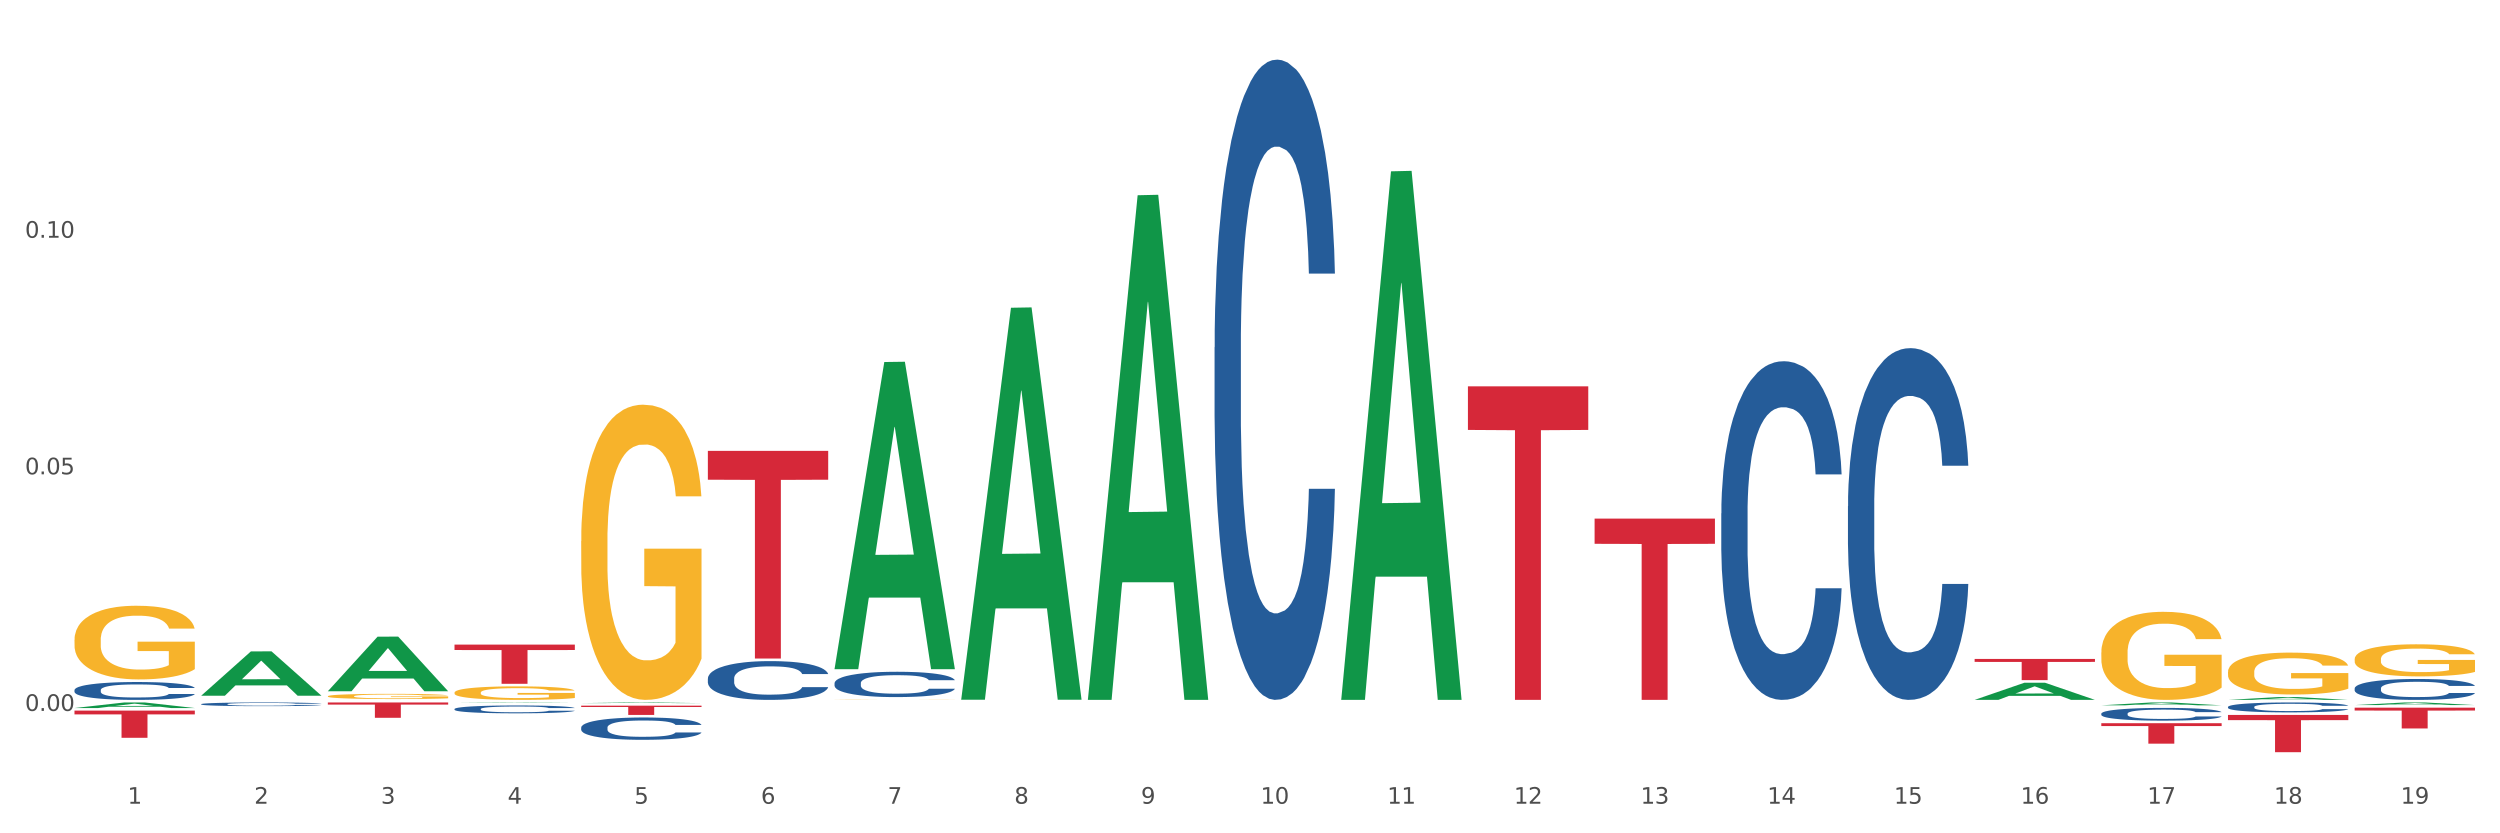 <?xml version="1.0" encoding="utf-8" standalone="no"?>
<!DOCTYPE svg PUBLIC "-//W3C//DTD SVG 1.1//EN"
  "http://www.w3.org/Graphics/SVG/1.1/DTD/svg11.dtd">
<svg xmlns:xlink="http://www.w3.org/1999/xlink" width="1080pt" height="360pt" viewBox="0 0 1080 360" xmlns="http://www.w3.org/2000/svg" version="1.1">
 <rect x="0" y="0" width="1080" height="360" fill="#333333" stroke="none"/>
 <defs>
  <style type="text/css">*{stroke-linejoin: round; stroke-linecap: butt}</style>
 </defs>
 <g id="figure_1">
  <g id="patch_1">
   <path d="M 0 360 
L 1080 360 
L 1080 0 
L 0 0 
z
" style="fill: #ffffff; stroke: #ffffff; stroke-linejoin: miter"/>
  </g>
  <g id="axes_1">
   <g id="matplotlib.axis_1">
    <g id="xtick_1">
     <g id="text_1">
      <!-- 1 -->
      <g style="fill: #4d4d4d" transform="translate(55.115 347.204) scale(0.096 -0.096)">
       <defs>
        <path id="DejaVuSans-31" d="M 794 531 
L 1825 531 
L 1825 4091 
L 703 3866 
L 703 4441 
L 1819 4666 
L 2450 4666 
L 2450 531 
L 3481 531 
L 3481 0 
L 794 0 
L 794 531 
z
" transform="scale(0.016)"/>
       </defs>
       <use xlink:href="#DejaVuSans-31"/>
      </g>
     </g>
    </g>
    <g id="xtick_2">
     <g id="text_2">
      <!-- 2 -->
      <g style="fill: #4d4d4d" transform="translate(109.839 347.204) scale(0.096 -0.096)">
       <defs>
        <path id="DejaVuSans-32" d="M 1228 531 
L 3431 531 
L 3431 0 
L 469 0 
L 469 531 
Q 828 903 1448 1529 
Q 2069 2156 2228 2338 
Q 2531 2678 2651 2914 
Q 2772 3150 2772 3378 
Q 2772 3750 2511 3984 
Q 2250 4219 1831 4219 
Q 1534 4219 1204 4116 
Q 875 4013 500 3803 
L 500 4441 
Q 881 4594 1212 4672 
Q 1544 4750 1819 4750 
Q 2544 4750 2975 4387 
Q 3406 4025 3406 3419 
Q 3406 3131 3298 2873 
Q 3191 2616 2906 2266 
Q 2828 2175 2409 1742 
Q 1991 1309 1228 531 
z
" transform="scale(0.016)"/>
       </defs>
       <use xlink:href="#DejaVuSans-32"/>
      </g>
     </g>
    </g>
    <g id="xtick_3">
     <g id="text_3">
      <!-- 3 -->
      <g style="fill: #4d4d4d" transform="translate(164.564 347.204) scale(0.096 -0.096)">
       <defs>
        <path id="DejaVuSans-33" d="M 2597 2516 
Q 3050 2419 3304 2112 
Q 3559 1806 3559 1356 
Q 3559 666 3084 287 
Q 2609 -91 1734 -91 
Q 1441 -91 1130 -33 
Q 819 25 488 141 
L 488 750 
Q 750 597 1062 519 
Q 1375 441 1716 441 
Q 2309 441 2620 675 
Q 2931 909 2931 1356 
Q 2931 1769 2642 2001 
Q 2353 2234 1838 2234 
L 1294 2234 
L 1294 2753 
L 1863 2753 
Q 2328 2753 2575 2939 
Q 2822 3125 2822 3475 
Q 2822 3834 2567 4026 
Q 2313 4219 1838 4219 
Q 1578 4219 1281 4162 
Q 984 4106 628 3988 
L 628 4550 
Q 988 4650 1302 4700 
Q 1616 4750 1894 4750 
Q 2613 4750 3031 4423 
Q 3450 4097 3450 3541 
Q 3450 3153 3228 2886 
Q 3006 2619 2597 2516 
z
" transform="scale(0.016)"/>
       </defs>
       <use xlink:href="#DejaVuSans-33"/>
      </g>
     </g>
    </g>
    <g id="xtick_4">
     <g id="text_4">
      <!-- 4 -->
      <g style="fill: #4d4d4d" transform="translate(219.288 347.204) scale(0.096 -0.096)">
       <defs>
        <path id="DejaVuSans-34" d="M 2419 4116 
L 825 1625 
L 2419 1625 
L 2419 4116 
z
M 2253 4666 
L 3047 4666 
L 3047 1625 
L 3713 1625 
L 3713 1100 
L 3047 1100 
L 3047 0 
L 2419 0 
L 2419 1100 
L 313 1100 
L 313 1709 
L 2253 4666 
z
" transform="scale(0.016)"/>
       </defs>
       <use xlink:href="#DejaVuSans-34"/>
      </g>
     </g>
    </g>
    <g id="xtick_5">
     <g id="text_5">
      <!-- 5 -->
      <g style="fill: #4d4d4d" transform="translate(274.012 347.204) scale(0.096 -0.096)">
       <defs>
        <path id="DejaVuSans-35" d="M 691 4666 
L 3169 4666 
L 3169 4134 
L 1269 4134 
L 1269 2991 
Q 1406 3038 1543 3061 
Q 1681 3084 1819 3084 
Q 2600 3084 3056 2656 
Q 3513 2228 3513 1497 
Q 3513 744 3044 326 
Q 2575 -91 1722 -91 
Q 1428 -91 1123 -41 
Q 819 9 494 109 
L 494 744 
Q 775 591 1075 516 
Q 1375 441 1709 441 
Q 2250 441 2565 725 
Q 2881 1009 2881 1497 
Q 2881 1984 2565 2268 
Q 2250 2553 1709 2553 
Q 1456 2553 1204 2497 
Q 953 2441 691 2322 
L 691 4666 
z
" transform="scale(0.016)"/>
       </defs>
       <use xlink:href="#DejaVuSans-35"/>
      </g>
     </g>
    </g>
    <g id="xtick_6">
     <g id="text_6">
      <!-- 6 -->
      <g style="fill: #4d4d4d" transform="translate(328.736 347.204) scale(0.096 -0.096)">
       <defs>
        <path id="DejaVuSans-36" d="M 2113 2584 
Q 1688 2584 1439 2293 
Q 1191 2003 1191 1497 
Q 1191 994 1439 701 
Q 1688 409 2113 409 
Q 2538 409 2786 701 
Q 3034 994 3034 1497 
Q 3034 2003 2786 2293 
Q 2538 2584 2113 2584 
z
M 3366 4563 
L 3366 3988 
Q 3128 4100 2886 4159 
Q 2644 4219 2406 4219 
Q 1781 4219 1451 3797 
Q 1122 3375 1075 2522 
Q 1259 2794 1537 2939 
Q 1816 3084 2150 3084 
Q 2853 3084 3261 2657 
Q 3669 2231 3669 1497 
Q 3669 778 3244 343 
Q 2819 -91 2113 -91 
Q 1303 -91 875 529 
Q 447 1150 447 2328 
Q 447 3434 972 4092 
Q 1497 4750 2381 4750 
Q 2619 4750 2861 4703 
Q 3103 4656 3366 4563 
z
" transform="scale(0.016)"/>
       </defs>
       <use xlink:href="#DejaVuSans-36"/>
      </g>
     </g>
    </g>
    <g id="xtick_7">
     <g id="text_7">
      <!-- 7 -->
      <g style="fill: #4d4d4d" transform="translate(383.461 347.204) scale(0.096 -0.096)">
       <defs>
        <path id="DejaVuSans-37" d="M 525 4666 
L 3525 4666 
L 3525 4397 
L 1831 0 
L 1172 0 
L 2766 4134 
L 525 4134 
L 525 4666 
z
" transform="scale(0.016)"/>
       </defs>
       <use xlink:href="#DejaVuSans-37"/>
      </g>
     </g>
    </g>
    <g id="xtick_8">
     <g id="text_8">
      <!-- 8 -->
      <g style="fill: #4d4d4d" transform="translate(438.185 347.204) scale(0.096 -0.096)">
       <defs>
        <path id="DejaVuSans-38" d="M 2034 2216 
Q 1584 2216 1326 1975 
Q 1069 1734 1069 1313 
Q 1069 891 1326 650 
Q 1584 409 2034 409 
Q 2484 409 2743 651 
Q 3003 894 3003 1313 
Q 3003 1734 2745 1975 
Q 2488 2216 2034 2216 
z
M 1403 2484 
Q 997 2584 770 2862 
Q 544 3141 544 3541 
Q 544 4100 942 4425 
Q 1341 4750 2034 4750 
Q 2731 4750 3128 4425 
Q 3525 4100 3525 3541 
Q 3525 3141 3298 2862 
Q 3072 2584 2669 2484 
Q 3125 2378 3379 2068 
Q 3634 1759 3634 1313 
Q 3634 634 3220 271 
Q 2806 -91 2034 -91 
Q 1263 -91 848 271 
Q 434 634 434 1313 
Q 434 1759 690 2068 
Q 947 2378 1403 2484 
z
M 1172 3481 
Q 1172 3119 1398 2916 
Q 1625 2713 2034 2713 
Q 2441 2713 2670 2916 
Q 2900 3119 2900 3481 
Q 2900 3844 2670 4047 
Q 2441 4250 2034 4250 
Q 1625 4250 1398 4047 
Q 1172 3844 1172 3481 
z
" transform="scale(0.016)"/>
       </defs>
       <use xlink:href="#DejaVuSans-38"/>
      </g>
     </g>
    </g>
    <g id="xtick_9">
     <g id="text_9">
      <!-- 9 -->
      <g style="fill: #4d4d4d" transform="translate(492.909 347.204) scale(0.096 -0.096)">
       <defs>
        <path id="DejaVuSans-39" d="M 703 97 
L 703 672 
Q 941 559 1184 500 
Q 1428 441 1663 441 
Q 2288 441 2617 861 
Q 2947 1281 2994 2138 
Q 2813 1869 2534 1725 
Q 2256 1581 1919 1581 
Q 1219 1581 811 2004 
Q 403 2428 403 3163 
Q 403 3881 828 4315 
Q 1253 4750 1959 4750 
Q 2769 4750 3195 4129 
Q 3622 3509 3622 2328 
Q 3622 1225 3098 567 
Q 2575 -91 1691 -91 
Q 1453 -91 1209 -44 
Q 966 3 703 97 
z
M 1959 2075 
Q 2384 2075 2632 2365 
Q 2881 2656 2881 3163 
Q 2881 3666 2632 3958 
Q 2384 4250 1959 4250 
Q 1534 4250 1286 3958 
Q 1038 3666 1038 3163 
Q 1038 2656 1286 2365 
Q 1534 2075 1959 2075 
z
" transform="scale(0.016)"/>
       </defs>
       <use xlink:href="#DejaVuSans-39"/>
      </g>
     </g>
    </g>
    <g id="xtick_10">
     <g id="text_10">
      <!-- 10 -->
      <g style="fill: #4d4d4d" transform="translate(544.58 347.204) scale(0.096 -0.096)">
       <defs>
        <path id="DejaVuSans-30" d="M 2034 4250 
Q 1547 4250 1301 3770 
Q 1056 3291 1056 2328 
Q 1056 1369 1301 889 
Q 1547 409 2034 409 
Q 2525 409 2770 889 
Q 3016 1369 3016 2328 
Q 3016 3291 2770 3770 
Q 2525 4250 2034 4250 
z
M 2034 4750 
Q 2819 4750 3233 4129 
Q 3647 3509 3647 2328 
Q 3647 1150 3233 529 
Q 2819 -91 2034 -91 
Q 1250 -91 836 529 
Q 422 1150 422 2328 
Q 422 3509 836 4129 
Q 1250 4750 2034 4750 
z
" transform="scale(0.016)"/>
       </defs>
       <use xlink:href="#DejaVuSans-31"/>
       <use xlink:href="#DejaVuSans-30" transform="translate(63.623 0)"/>
      </g>
     </g>
    </g>
    <g id="xtick_11">
     <g id="text_11">
      <!-- 11 -->
      <g style="fill: #4d4d4d" transform="translate(599.304 347.204) scale(0.096 -0.096)">
       <use xlink:href="#DejaVuSans-31"/>
       <use xlink:href="#DejaVuSans-31" transform="translate(63.623 0)"/>
      </g>
     </g>
    </g>
    <g id="xtick_12">
     <g id="text_12">
      <!-- 12 -->
      <g style="fill: #4d4d4d" transform="translate(654.028 347.204) scale(0.096 -0.096)">
       <use xlink:href="#DejaVuSans-31"/>
       <use xlink:href="#DejaVuSans-32" transform="translate(63.623 0)"/>
      </g>
     </g>
    </g>
    <g id="xtick_13">
     <g id="text_13">
      <!-- 13 -->
      <g style="fill: #4d4d4d" transform="translate(708.752 347.204) scale(0.096 -0.096)">
       <use xlink:href="#DejaVuSans-31"/>
       <use xlink:href="#DejaVuSans-33" transform="translate(63.623 0)"/>
      </g>
     </g>
    </g>
    <g id="xtick_14">
     <g id="text_14">
      <!-- 14 -->
      <g style="fill: #4d4d4d" transform="translate(763.477 347.204) scale(0.096 -0.096)">
       <use xlink:href="#DejaVuSans-31"/>
       <use xlink:href="#DejaVuSans-34" transform="translate(63.623 0)"/>
      </g>
     </g>
    </g>
    <g id="xtick_15">
     <g id="text_15">
      <!-- 15 -->
      <g style="fill: #4d4d4d" transform="translate(818.201 347.204) scale(0.096 -0.096)">
       <use xlink:href="#DejaVuSans-31"/>
       <use xlink:href="#DejaVuSans-35" transform="translate(63.623 0)"/>
      </g>
     </g>
    </g>
    <g id="xtick_16">
     <g id="text_16">
      <!-- 16 -->
      <g style="fill: #4d4d4d" transform="translate(872.925 347.204) scale(0.096 -0.096)">
       <use xlink:href="#DejaVuSans-31"/>
       <use xlink:href="#DejaVuSans-36" transform="translate(63.623 0)"/>
      </g>
     </g>
    </g>
    <g id="xtick_17">
     <g id="text_17">
      <!-- 17 -->
      <g style="fill: #4d4d4d" transform="translate(927.649 347.204) scale(0.096 -0.096)">
       <use xlink:href="#DejaVuSans-31"/>
       <use xlink:href="#DejaVuSans-37" transform="translate(63.623 0)"/>
      </g>
     </g>
    </g>
    <g id="xtick_18">
     <g id="text_18">
      <!-- 18 -->
      <g style="fill: #4d4d4d" transform="translate(982.374 347.204) scale(0.096 -0.096)">
       <use xlink:href="#DejaVuSans-31"/>
       <use xlink:href="#DejaVuSans-38" transform="translate(63.623 0)"/>
      </g>
     </g>
    </g>
    <g id="xtick_19">
     <g id="text_19">
      <!-- 19 -->
      <g style="fill: #4d4d4d" transform="translate(1037.098 347.204) scale(0.096 -0.096)">
       <use xlink:href="#DejaVuSans-31"/>
       <use xlink:href="#DejaVuSans-39" transform="translate(63.623 0)"/>
      </g>
     </g>
    </g>
    <g id="xtick_20"/>
    <g id="xtick_21"/>
    <g id="xtick_22"/>
    <g id="xtick_23"/>
    <g id="xtick_24"/>
    <g id="xtick_25"/>
    <g id="xtick_26"/>
    <g id="xtick_27"/>
    <g id="xtick_28"/>
    <g id="xtick_29"/>
    <g id="xtick_30"/>
    <g id="xtick_31"/>
    <g id="xtick_32"/>
    <g id="xtick_33"/>
    <g id="xtick_34"/>
    <g id="xtick_35"/>
    <g id="xtick_36"/>
    <g id="xtick_37"/>
   </g>
   <g id="matplotlib.axis_2">
    <g id="ytick_1">
     <g id="text_20">
      <!-- 0.00 -->
      <g style="fill: #4d4d4d" transform="translate(10.8 307.112) scale(0.096 -0.096)">
       <defs>
        <path id="DejaVuSans-2e" d="M 684 794 
L 1344 794 
L 1344 0 
L 684 0 
L 684 794 
z
" transform="scale(0.016)"/>
       </defs>
       <use xlink:href="#DejaVuSans-30"/>
       <use xlink:href="#DejaVuSans-2e" transform="translate(63.623 0)"/>
       <use xlink:href="#DejaVuSans-30" transform="translate(95.41 0)"/>
       <use xlink:href="#DejaVuSans-30" transform="translate(159.033 0)"/>
      </g>
     </g>
    </g>
    <g id="ytick_2">
     <g id="text_21">
      <!-- 0.05 -->
      <g style="fill: #4d4d4d" transform="translate(10.8 204.908) scale(0.096 -0.096)">
       <use xlink:href="#DejaVuSans-30"/>
       <use xlink:href="#DejaVuSans-2e" transform="translate(63.623 0)"/>
       <use xlink:href="#DejaVuSans-30" transform="translate(95.41 0)"/>
       <use xlink:href="#DejaVuSans-35" transform="translate(159.033 0)"/>
      </g>
     </g>
    </g>
    <g id="ytick_3">
     <g id="text_22">
      <!-- 0.10 -->
      <g style="fill: #4d4d4d" transform="translate(10.8 102.703) scale(0.096 -0.096)">
       <use xlink:href="#DejaVuSans-30"/>
       <use xlink:href="#DejaVuSans-2e" transform="translate(63.623 0)"/>
       <use xlink:href="#DejaVuSans-31" transform="translate(95.41 0)"/>
       <use xlink:href="#DejaVuSans-30" transform="translate(159.033 0)"/>
      </g>
     </g>
    </g>
    <g id="ytick_4"/>
    <g id="ytick_5"/>
    <g id="ytick_6"/>
   </g>
   <g id="PolyCollection_1">
    <path d="M 32.175 305.868 
L 32.229 305.866 
L 53.667 303.467 
L 62.564 303.465 
L 84.163 305.873 
L 73.873 305.873 
L 69.21 305.312 
L 47.075 305.312 
L 46.914 305.321 
L 42.412 305.873 
L 32.175 305.873 
L 32.175 305.868 
L 49.862 304.978 
L 66.423 304.975 
L 58.223 303.978 
L 58.115 303.974 
L 58.008 303.98 
L 49.808 304.975 
L 49.862 304.978 
L 32.175 305.868 
z
" clip-path="url(#p1a1d89118c)" style="fill: #109648"/>
    <path d="M 579.418 301.925 
L 579.471 301.71 
L 600.91 74.015 
L 609.807 73.8 
L 631.406 302.354 
L 621.115 302.354 
L 616.453 249.132 
L 594.317 249.132 
L 594.157 249.99 
L 589.655 302.354 
L 579.418 302.354 
L 579.418 301.925 
L 597.104 217.371 
L 613.666 217.156 
L 605.465 122.515 
L 605.358 122.086 
L 605.251 122.73 
L 597.051 217.156 
L 597.104 217.371 
L 579.418 301.925 
z
" clip-path="url(#p1a1d89118c)" style="fill: #109648"/>
    <path d="M 469.969 301.944 
L 470.023 301.739 
L 491.461 84.346 
L 500.358 84.142 
L 521.957 302.354 
L 511.667 302.354 
L 507.004 251.54 
L 484.869 251.54 
L 484.708 252.36 
L 480.206 302.354 
L 469.969 302.354 
L 469.969 301.944 
L 487.656 221.216 
L 504.217 221.011 
L 496.017 130.653 
L 495.91 130.243 
L 495.802 130.857 
L 487.602 221.011 
L 487.656 221.216 
L 469.969 301.944 
z
" clip-path="url(#p1a1d89118c)" style="fill: #109648"/>
    <path d="M 415.245 301.979 
L 415.299 301.819 
L 436.737 132.95 
L 445.634 132.791 
L 467.233 302.297 
L 456.943 302.297 
L 452.28 262.825 
L 430.145 262.825 
L 429.984 263.462 
L 425.482 302.297 
L 415.245 302.297 
L 415.245 301.979 
L 432.932 239.269 
L 449.493 239.11 
L 441.293 168.921 
L 441.185 168.602 
L 441.078 169.08 
L 432.878 239.11 
L 432.932 239.269 
L 415.245 301.979 
z
" clip-path="url(#p1a1d89118c)" style="fill: #109648"/>
    <path d="M 907.763 304.699 
L 907.817 304.698 
L 929.255 303.466 
L 938.152 303.465 
L 959.751 304.702 
L 949.461 304.702 
L 944.798 304.414 
L 922.663 304.414 
L 922.502 304.418 
L 918 304.702 
L 907.763 304.702 
L 907.763 304.699 
L 925.45 304.242 
L 942.011 304.241 
L 933.811 303.728 
L 933.704 303.726 
L 933.597 303.73 
L 925.396 304.241 
L 925.45 304.242 
L 907.763 304.699 
z
" clip-path="url(#p1a1d89118c)" style="fill: #109648"/>
    <path d="M 962.488 302.352 
L 962.541 302.351 
L 983.98 301.146 
L 992.877 301.145 
L 1014.476 302.354 
L 1004.185 302.354 
L 999.522 302.072 
L 977.387 302.072 
L 977.227 302.077 
L 972.724 302.354 
L 962.488 302.354 
L 962.488 302.352 
L 980.174 301.904 
L 996.735 301.903 
L 988.535 301.403 
L 988.428 301.4 
L 988.321 301.404 
L 980.121 301.903 
L 980.174 301.904 
L 962.488 302.352 
z
" clip-path="url(#p1a1d89118c)" style="fill: #109648"/>
    <path d="M 853.039 302.34 
L 853.093 302.333 
L 874.531 294.942 
L 883.428 294.935 
L 905.027 302.354 
L 894.737 302.354 
L 890.074 300.626 
L 867.939 300.626 
L 867.778 300.654 
L 863.276 302.354 
L 853.039 302.354 
L 853.039 302.34 
L 870.726 299.596 
L 887.287 299.589 
L 879.087 296.517 
L 878.98 296.503 
L 878.872 296.524 
L 870.672 299.589 
L 870.726 299.596 
L 853.039 302.34 
z
" clip-path="url(#p1a1d89118c)" style="fill: #109648"/>
    <path d="M 743.591 221.786 
L 743.652 221.653 
L 743.652 217.912 
L 743.836 212.834 
L 744.512 203.482 
L 745.373 196.4 
L 746.848 188.116 
L 747.646 184.642 
L 748.691 180.768 
L 750.842 174.488 
L 753.3 169.143 
L 755.021 166.204 
L 756.311 164.333 
L 759.199 160.993 
L 760.858 159.523 
L 762.579 158.321 
L 764.054 157.519 
L 766.512 156.584 
L 768.478 156.183 
L 770.752 156.05 
L 772.657 156.183 
L 775.177 156.718 
L 778.864 158.321 
L 780.277 159.256 
L 782.182 160.86 
L 784.149 162.997 
L 785.746 165.135 
L 787.59 168.208 
L 789.495 172.217 
L 791.338 177.294 
L 792.629 181.97 
L 793.674 186.914 
L 794.595 192.926 
L 795.271 199.473 
L 795.579 204.951 
L 784.333 204.951 
L 784.026 200.008 
L 783.411 194.663 
L 782.797 191.056 
L 782.121 188.116 
L 781.076 184.776 
L 780.154 182.638 
L 778.618 180.1 
L 777.205 178.496 
L 776.037 177.561 
L 774.624 176.759 
L 771.613 175.958 
L 769.462 175.958 
L 768.11 176.225 
L 766.451 176.893 
L 765.037 177.828 
L 763.378 179.432 
L 762.088 181.169 
L 760.797 183.44 
L 760.06 185.043 
L 758.953 187.983 
L 758.216 190.388 
L 757.233 194.53 
L 756.68 197.469 
L 755.697 205.085 
L 755.266 210.697 
L 755.082 214.571 
L 754.959 218.847 
L 754.959 239.69 
L 755.328 249.043 
L 755.635 253.051 
L 756.127 257.594 
L 757.048 263.473 
L 758.4 269.218 
L 759.814 273.36 
L 760.981 275.899 
L 762.088 277.769 
L 763.194 279.239 
L 764.546 280.575 
L 765.652 281.377 
L 767.311 282.179 
L 769.277 282.579 
L 770.814 282.579 
L 773.948 281.911 
L 775.361 281.243 
L 776.713 280.308 
L 778.188 278.838 
L 779.355 277.235 
L 780.031 276.033 
L 781.138 273.494 
L 781.998 270.822 
L 782.735 267.749 
L 783.227 265.076 
L 783.78 261.068 
L 784.21 256.525 
L 784.333 254.12 
L 795.579 254.12 
L 795.333 258.93 
L 794.903 263.607 
L 794.042 269.886 
L 793.366 273.494 
L 792.322 277.903 
L 791.216 281.644 
L 789.679 285.786 
L 788.266 288.859 
L 786.791 291.531 
L 785.193 293.936 
L 782.305 297.277 
L 781.26 298.212 
L 779.048 299.815 
L 777.327 300.751 
L 774.808 301.686 
L 772.227 302.22 
L 769.523 302.354 
L 767.127 302.087 
L 764.484 301.285 
L 762.825 300.483 
L 760.981 299.281 
L 758.831 297.41 
L 756.803 295.139 
L 754.898 292.467 
L 753.116 289.394 
L 751.456 285.92 
L 749.306 280.174 
L 747.708 274.563 
L 746.54 269.352 
L 745.741 264.943 
L 744.943 259.331 
L 744.512 255.456 
L 743.836 246.104 
L 743.591 237.419 
L 743.591 221.786 
z
" clip-path="url(#p1a1d89118c)" style="fill: #255c99"/>
    <path d="M 962.488 305.392 
L 962.549 305.388 
L 962.549 305.278 
L 962.733 305.129 
L 963.409 304.855 
L 964.27 304.648 
L 965.745 304.405 
L 966.543 304.303 
L 967.588 304.189 
L 969.739 304.005 
L 972.197 303.849 
L 973.918 303.762 
L 975.208 303.708 
L 978.096 303.61 
L 979.756 303.567 
L 981.476 303.531 
L 982.951 303.508 
L 985.409 303.48 
L 987.376 303.469 
L 989.649 303.465 
L 991.554 303.469 
L 994.074 303.484 
L 997.761 303.531 
L 999.174 303.559 
L 1001.079 303.606 
L 1003.046 303.668 
L 1004.643 303.731 
L 1006.487 303.821 
L 1008.392 303.939 
L 1010.236 304.088 
L 1011.526 304.225 
L 1012.571 304.37 
L 1013.492 304.546 
L 1014.168 304.738 
L 1014.476 304.898 
L 1003.23 304.898 
L 1002.923 304.753 
L 1002.308 304.597 
L 1001.694 304.491 
L 1001.018 304.405 
L 999.973 304.307 
L 999.051 304.244 
L 997.515 304.17 
L 996.102 304.123 
L 994.934 304.095 
L 993.521 304.072 
L 990.51 304.048 
L 988.359 304.048 
L 987.007 304.056 
L 985.348 304.076 
L 983.934 304.103 
L 982.275 304.15 
L 980.985 304.201 
L 979.694 304.268 
L 978.957 304.315 
L 977.851 304.401 
L 977.113 304.471 
L 976.13 304.593 
L 975.577 304.679 
L 974.594 304.902 
L 974.163 305.067 
L 973.979 305.18 
L 973.856 305.306 
L 973.856 305.917 
L 974.225 306.191 
L 974.532 306.308 
L 975.024 306.441 
L 975.946 306.614 
L 977.298 306.782 
L 978.711 306.904 
L 979.878 306.978 
L 980.985 307.033 
L 982.091 307.076 
L 983.443 307.115 
L 984.549 307.139 
L 986.208 307.162 
L 988.174 307.174 
L 989.711 307.174 
L 992.845 307.154 
L 994.258 307.135 
L 995.61 307.107 
L 997.085 307.064 
L 998.253 307.017 
L 998.928 306.982 
L 1000.035 306.908 
L 1000.895 306.829 
L 1001.632 306.739 
L 1002.124 306.661 
L 1002.677 306.543 
L 1003.107 306.41 
L 1003.23 306.34 
L 1014.476 306.34 
L 1014.23 306.481 
L 1013.8 306.618 
L 1012.939 306.802 
L 1012.263 306.908 
L 1011.219 307.037 
L 1010.113 307.147 
L 1008.576 307.268 
L 1007.163 307.358 
L 1005.688 307.436 
L 1004.09 307.507 
L 1001.202 307.605 
L 1000.158 307.632 
L 997.945 307.679 
L 996.225 307.707 
L 993.705 307.734 
L 991.124 307.75 
L 988.42 307.754 
L 986.024 307.746 
L 983.381 307.722 
L 981.722 307.699 
L 979.878 307.664 
L 977.728 307.609 
L 975.7 307.542 
L 973.795 307.464 
L 972.013 307.374 
L 970.353 307.272 
L 968.203 307.103 
L 966.605 306.939 
L 965.437 306.786 
L 964.638 306.657 
L 963.84 306.492 
L 963.409 306.379 
L 962.733 306.105 
L 962.488 305.85 
L 962.488 305.392 
z
" clip-path="url(#p1a1d89118c)" style="fill: #255c99"/>
    <path d="M 907.763 308.288 
L 907.825 308.283 
L 907.825 308.142 
L 908.009 307.951 
L 908.685 307.599 
L 909.545 307.332 
L 911.02 307.02 
L 911.819 306.889 
L 912.864 306.743 
L 915.015 306.507 
L 917.473 306.306 
L 919.193 306.195 
L 920.484 306.125 
L 923.372 305.999 
L 925.031 305.943 
L 926.752 305.898 
L 928.227 305.868 
L 930.685 305.833 
L 932.651 305.818 
L 934.925 305.813 
L 936.83 305.818 
L 939.35 305.838 
L 943.037 305.898 
L 944.45 305.933 
L 946.355 305.994 
L 948.321 306.074 
L 949.919 306.155 
L 951.763 306.27 
L 953.668 306.421 
L 955.511 306.613 
L 956.802 306.789 
L 957.846 306.975 
L 958.768 307.201 
L 959.444 307.448 
L 959.751 307.654 
L 948.506 307.654 
L 948.199 307.468 
L 947.584 307.267 
L 946.97 307.131 
L 946.294 307.02 
L 945.249 306.894 
L 944.327 306.814 
L 942.791 306.718 
L 941.377 306.658 
L 940.21 306.623 
L 938.796 306.592 
L 935.785 306.562 
L 933.635 306.562 
L 932.283 306.572 
L 930.623 306.598 
L 929.21 306.633 
L 927.551 306.693 
L 926.26 306.759 
L 924.97 306.844 
L 924.232 306.904 
L 923.126 307.015 
L 922.389 307.106 
L 921.406 307.262 
L 920.853 307.372 
L 919.869 307.659 
L 919.439 307.87 
L 919.255 308.016 
L 919.132 308.177 
L 919.132 308.962 
L 919.501 309.314 
L 919.808 309.465 
L 920.3 309.636 
L 921.221 309.858 
L 922.573 310.074 
L 923.987 310.23 
L 925.154 310.326 
L 926.26 310.396 
L 927.366 310.451 
L 928.718 310.502 
L 929.825 310.532 
L 931.484 310.562 
L 933.45 310.577 
L 934.986 310.577 
L 938.12 310.552 
L 939.534 310.527 
L 940.886 310.492 
L 942.361 310.436 
L 943.528 310.376 
L 944.204 310.331 
L 945.31 310.235 
L 946.171 310.134 
L 946.908 310.019 
L 947.4 309.918 
L 947.953 309.767 
L 948.383 309.596 
L 948.506 309.506 
L 959.751 309.506 
L 959.506 309.687 
L 959.075 309.863 
L 958.215 310.099 
L 957.539 310.235 
L 956.495 310.401 
L 955.388 310.542 
L 953.852 310.698 
L 952.439 310.814 
L 950.964 310.914 
L 949.366 311.005 
L 946.478 311.131 
L 945.433 311.166 
L 943.221 311.226 
L 941.5 311.261 
L 938.981 311.297 
L 936.4 311.317 
L 933.696 311.322 
L 931.299 311.312 
L 928.657 311.282 
L 926.998 311.251 
L 925.154 311.206 
L 923.003 311.136 
L 920.975 311.05 
L 919.07 310.95 
L 917.288 310.834 
L 915.629 310.703 
L 913.478 310.487 
L 911.881 310.275 
L 910.713 310.079 
L 909.914 309.913 
L 909.115 309.702 
L 908.685 309.556 
L 908.009 309.204 
L 907.763 308.877 
L 907.763 308.288 
z
" clip-path="url(#p1a1d89118c)" style="fill: #255c99"/>
    <path d="M 798.315 218.674 
L 798.376 218.535 
L 798.376 214.649 
L 798.561 209.376 
L 799.237 199.662 
L 800.097 192.307 
L 801.572 183.703 
L 802.371 180.095 
L 803.415 176.07 
L 805.566 169.548 
L 808.024 163.997 
L 809.745 160.944 
L 811.035 159.001 
L 813.924 155.532 
L 815.583 154.005 
L 817.303 152.756 
L 818.778 151.924 
L 821.236 150.952 
L 823.203 150.536 
L 825.476 150.397 
L 827.381 150.536 
L 829.901 151.091 
L 833.588 152.756 
L 835.001 153.728 
L 836.906 155.393 
L 838.873 157.613 
L 840.471 159.834 
L 842.314 163.025 
L 844.219 167.189 
L 846.063 172.462 
L 847.353 177.319 
L 848.398 182.454 
L 849.32 188.699 
L 849.996 195.498 
L 850.303 201.188 
L 839.057 201.188 
L 838.75 196.053 
L 838.135 190.503 
L 837.521 186.756 
L 836.845 183.703 
L 835.8 180.233 
L 834.879 178.013 
L 833.342 175.376 
L 831.929 173.711 
L 830.761 172.74 
L 829.348 171.907 
L 826.337 171.074 
L 824.186 171.074 
L 822.834 171.352 
L 821.175 172.046 
L 819.761 173.017 
L 818.102 174.682 
L 816.812 176.486 
L 815.521 178.846 
L 814.784 180.511 
L 813.678 183.564 
L 812.94 186.062 
L 811.957 190.364 
L 811.404 193.417 
L 810.421 201.327 
L 809.991 207.155 
L 809.806 211.18 
L 809.683 215.621 
L 809.683 237.269 
L 810.052 246.983 
L 810.359 251.147 
L 810.851 255.865 
L 811.773 261.971 
L 813.125 267.938 
L 814.538 272.24 
L 815.706 274.877 
L 816.812 276.82 
L 817.918 278.346 
L 819.27 279.734 
L 820.376 280.567 
L 822.035 281.399 
L 824.002 281.815 
L 825.538 281.815 
L 828.672 281.122 
L 830.085 280.428 
L 831.437 279.456 
L 832.912 277.93 
L 834.08 276.265 
L 834.756 275.016 
L 835.862 272.379 
L 836.722 269.603 
L 837.46 266.412 
L 837.951 263.636 
L 838.504 259.473 
L 838.934 254.755 
L 839.057 252.257 
L 850.303 252.257 
L 850.057 257.253 
L 849.627 262.11 
L 848.767 268.632 
L 848.091 272.379 
L 847.046 276.958 
L 845.94 280.844 
L 844.404 285.146 
L 842.99 288.338 
L 841.515 291.113 
L 839.918 293.611 
L 837.029 297.081 
L 835.985 298.052 
L 833.772 299.717 
L 832.052 300.689 
L 829.532 301.66 
L 826.951 302.215 
L 824.247 302.354 
L 821.851 302.076 
L 819.208 301.244 
L 817.549 300.411 
L 815.706 299.162 
L 813.555 297.219 
L 811.527 294.86 
L 809.622 292.085 
L 807.84 288.893 
L 806.181 285.285 
L 804.03 279.318 
L 802.432 273.489 
L 801.265 268.077 
L 800.466 263.497 
L 799.667 257.669 
L 799.237 253.644 
L 798.561 243.93 
L 798.315 234.91 
L 798.315 218.674 
z
" clip-path="url(#p1a1d89118c)" style="fill: #255c99"/>
    <path d="M 524.693 150.038 
L 524.755 149.785 
L 524.755 142.712 
L 524.939 133.114 
L 525.615 115.432 
L 526.476 102.044 
L 527.95 86.383 
L 528.749 79.815 
L 529.794 72.49 
L 531.945 60.618 
L 534.403 50.514 
L 536.123 44.957 
L 537.414 41.421 
L 540.302 35.106 
L 541.961 32.327 
L 543.682 30.054 
L 545.157 28.538 
L 547.615 26.77 
L 549.581 26.012 
L 551.855 25.759 
L 553.76 26.012 
L 556.28 27.022 
L 559.967 30.054 
L 561.38 31.822 
L 563.285 34.853 
L 565.252 38.895 
L 566.849 42.936 
L 568.693 48.746 
L 570.598 56.324 
L 572.441 65.923 
L 573.732 74.763 
L 574.777 84.11 
L 575.698 95.476 
L 576.374 107.854 
L 576.682 118.21 
L 565.436 118.21 
L 565.129 108.864 
L 564.514 98.76 
L 563.9 91.94 
L 563.224 86.383 
L 562.179 80.068 
L 561.257 76.026 
L 559.721 71.227 
L 558.307 68.196 
L 557.14 66.428 
L 555.727 64.912 
L 552.715 63.397 
L 550.565 63.397 
L 549.213 63.902 
L 547.553 65.165 
L 546.14 66.933 
L 544.481 69.964 
L 543.19 73.248 
L 541.9 77.542 
L 541.163 80.573 
L 540.056 86.13 
L 539.319 90.677 
L 538.336 98.508 
L 537.783 104.065 
L 536.799 118.463 
L 536.369 129.072 
L 536.185 136.397 
L 536.062 144.48 
L 536.062 183.886 
L 536.431 201.567 
L 536.738 209.145 
L 537.23 217.734 
L 538.151 228.848 
L 539.503 239.71 
L 540.917 247.54 
L 542.084 252.34 
L 543.19 255.876 
L 544.297 258.655 
L 545.648 261.181 
L 546.755 262.696 
L 548.414 264.212 
L 550.38 264.969 
L 551.917 264.969 
L 555.051 263.707 
L 556.464 262.444 
L 557.816 260.675 
L 559.291 257.897 
L 560.458 254.866 
L 561.134 252.592 
L 562.24 247.793 
L 563.101 242.741 
L 563.838 236.931 
L 564.33 231.879 
L 564.883 224.301 
L 565.313 215.713 
L 565.436 211.166 
L 576.682 211.166 
L 576.436 220.26 
L 576.006 229.101 
L 575.145 240.973 
L 574.469 247.793 
L 573.425 256.129 
L 572.318 263.201 
L 570.782 271.032 
L 569.369 276.842 
L 567.894 281.894 
L 566.296 286.44 
L 563.408 292.755 
L 562.363 294.523 
L 560.151 297.555 
L 558.43 299.323 
L 555.911 301.091 
L 553.33 302.101 
L 550.626 302.354 
L 548.229 301.849 
L 545.587 300.333 
L 543.928 298.818 
L 542.084 296.544 
L 539.933 293.008 
L 537.906 288.714 
L 536.001 283.662 
L 534.218 277.852 
L 532.559 271.284 
L 530.408 260.423 
L 528.811 249.814 
L 527.643 239.962 
L 526.844 231.627 
L 526.045 221.017 
L 525.615 213.692 
L 524.939 196.01 
L 524.693 179.591 
L 524.693 150.038 
z
" clip-path="url(#p1a1d89118c)" style="fill: #255c99"/>
    <path d="M 360.521 295.117 
L 360.582 295.107 
L 360.582 294.827 
L 360.766 294.447 
L 361.442 293.748 
L 362.303 293.218 
L 363.778 292.599 
L 364.576 292.339 
L 365.621 292.049 
L 367.772 291.58 
L 370.23 291.18 
L 371.951 290.96 
L 373.241 290.82 
L 376.129 290.571 
L 377.789 290.461 
L 379.509 290.371 
L 380.984 290.311 
L 383.442 290.241 
L 385.409 290.211 
L 387.682 290.201 
L 389.587 290.211 
L 392.107 290.251 
L 395.794 290.371 
L 397.207 290.441 
L 399.112 290.561 
L 401.079 290.72 
L 402.676 290.88 
L 404.52 291.11 
L 406.425 291.41 
L 408.269 291.79 
L 409.559 292.139 
L 410.604 292.509 
L 411.525 292.959 
L 412.201 293.448 
L 412.509 293.858 
L 401.263 293.858 
L 400.956 293.488 
L 400.341 293.088 
L 399.727 292.819 
L 399.051 292.599 
L 398.006 292.349 
L 397.084 292.189 
L 395.548 291.999 
L 394.135 291.879 
L 392.967 291.81 
L 391.554 291.75 
L 388.543 291.69 
L 386.392 291.69 
L 385.04 291.71 
L 383.381 291.76 
L 381.967 291.83 
L 380.308 291.949 
L 379.018 292.079 
L 377.727 292.249 
L 376.99 292.369 
L 375.884 292.589 
L 375.146 292.769 
L 374.163 293.078 
L 373.61 293.298 
L 372.627 293.868 
L 372.196 294.287 
L 372.012 294.577 
L 371.889 294.897 
L 371.889 296.456 
L 372.258 297.155 
L 372.565 297.455 
L 373.057 297.794 
L 373.979 298.234 
L 375.33 298.664 
L 376.744 298.973 
L 377.911 299.163 
L 379.018 299.303 
L 380.124 299.413 
L 381.476 299.513 
L 382.582 299.573 
L 384.241 299.633 
L 386.207 299.663 
L 387.744 299.663 
L 390.878 299.613 
L 392.291 299.563 
L 393.643 299.493 
L 395.118 299.383 
L 396.285 299.263 
L 396.961 299.173 
L 398.068 298.983 
L 398.928 298.784 
L 399.665 298.554 
L 400.157 298.354 
L 400.71 298.054 
L 401.14 297.714 
L 401.263 297.535 
L 412.509 297.535 
L 412.263 297.894 
L 411.833 298.244 
L 410.972 298.714 
L 410.296 298.983 
L 409.252 299.313 
L 408.146 299.593 
L 406.609 299.903 
L 405.196 300.132 
L 403.721 300.332 
L 402.123 300.512 
L 399.235 300.762 
L 398.19 300.832 
L 395.978 300.952 
L 394.258 301.022 
L 391.738 301.092 
L 389.157 301.132 
L 386.453 301.142 
L 384.057 301.122 
L 381.414 301.062 
L 379.755 301.002 
L 377.911 300.912 
L 375.761 300.772 
L 373.733 300.602 
L 371.828 300.402 
L 370.046 300.172 
L 368.386 299.913 
L 366.236 299.483 
L 364.638 299.063 
L 363.47 298.674 
L 362.671 298.344 
L 361.873 297.924 
L 361.442 297.635 
L 360.766 296.935 
L 360.521 296.286 
L 360.521 295.117 
z
" clip-path="url(#p1a1d89118c)" style="fill: #255c99"/>
    <path d="M 305.796 293.126 
L 305.858 293.11 
L 305.858 292.682 
L 306.042 292.1 
L 306.718 291.029 
L 307.578 290.218 
L 309.053 289.269 
L 309.852 288.871 
L 310.897 288.427 
L 313.048 287.708 
L 315.506 287.096 
L 317.226 286.759 
L 318.517 286.545 
L 321.405 286.162 
L 323.064 285.994 
L 324.785 285.856 
L 326.26 285.764 
L 328.718 285.657 
L 330.684 285.611 
L 332.958 285.596 
L 334.863 285.611 
L 337.382 285.673 
L 341.07 285.856 
L 342.483 285.963 
L 344.388 286.147 
L 346.354 286.392 
L 347.952 286.637 
L 349.796 286.989 
L 351.701 287.448 
L 353.544 288.029 
L 354.835 288.565 
L 355.879 289.131 
L 356.801 289.82 
L 357.477 290.57 
L 357.784 291.197 
L 346.539 291.197 
L 346.232 290.631 
L 345.617 290.019 
L 345.002 289.606 
L 344.327 289.269 
L 343.282 288.886 
L 342.36 288.641 
L 340.824 288.351 
L 339.41 288.167 
L 338.243 288.06 
L 336.829 287.968 
L 333.818 287.876 
L 331.667 287.876 
L 330.316 287.907 
L 328.656 287.983 
L 327.243 288.091 
L 325.584 288.274 
L 324.293 288.473 
L 323.003 288.733 
L 322.265 288.917 
L 321.159 289.254 
L 320.422 289.529 
L 319.439 290.004 
L 318.886 290.34 
L 317.902 291.213 
L 317.472 291.855 
L 317.288 292.299 
L 317.165 292.789 
L 317.165 295.176 
L 317.534 296.248 
L 317.841 296.707 
L 318.332 297.227 
L 319.254 297.9 
L 320.606 298.559 
L 322.02 299.033 
L 323.187 299.324 
L 324.293 299.538 
L 325.399 299.706 
L 326.751 299.859 
L 327.857 299.951 
L 329.517 300.043 
L 331.483 300.089 
L 333.019 300.089 
L 336.153 300.012 
L 337.567 299.936 
L 338.919 299.829 
L 340.394 299.66 
L 341.561 299.477 
L 342.237 299.339 
L 343.343 299.048 
L 344.204 298.742 
L 344.941 298.39 
L 345.433 298.084 
L 345.986 297.625 
L 346.416 297.105 
L 346.539 296.829 
L 357.784 296.829 
L 357.539 297.38 
L 357.108 297.916 
L 356.248 298.635 
L 355.572 299.048 
L 354.527 299.553 
L 353.421 299.982 
L 351.885 300.456 
L 350.472 300.808 
L 348.997 301.114 
L 347.399 301.39 
L 344.511 301.772 
L 343.466 301.88 
L 341.254 302.063 
L 339.533 302.17 
L 337.014 302.277 
L 334.433 302.339 
L 331.729 302.354 
L 329.332 302.323 
L 326.69 302.232 
L 325.031 302.14 
L 323.187 302.002 
L 321.036 301.788 
L 319.008 301.528 
L 317.103 301.221 
L 315.321 300.869 
L 313.662 300.472 
L 311.511 299.813 
L 309.914 299.171 
L 308.746 298.574 
L 307.947 298.069 
L 307.148 297.426 
L 306.718 296.982 
L 306.042 295.911 
L 305.796 294.916 
L 305.796 293.126 
z
" clip-path="url(#p1a1d89118c)" style="fill: #255c99"/>
    <path d="M 196.348 306.285 
L 196.409 306.282 
L 196.409 306.195 
L 196.594 306.077 
L 197.27 305.861 
L 198.13 305.696 
L 199.605 305.504 
L 200.404 305.424 
L 201.448 305.334 
L 203.599 305.188 
L 206.057 305.064 
L 207.778 304.996 
L 209.068 304.953 
L 211.957 304.875 
L 213.616 304.841 
L 215.336 304.813 
L 216.811 304.795 
L 219.269 304.773 
L 221.236 304.764 
L 223.509 304.76 
L 225.414 304.764 
L 227.934 304.776 
L 231.621 304.813 
L 233.034 304.835 
L 234.939 304.872 
L 236.906 304.922 
L 238.504 304.971 
L 240.347 305.042 
L 242.252 305.135 
L 244.096 305.253 
L 245.386 305.362 
L 246.431 305.476 
L 247.353 305.616 
L 248.029 305.768 
L 248.336 305.895 
L 237.09 305.895 
L 236.783 305.78 
L 236.168 305.656 
L 235.554 305.572 
L 234.878 305.504 
L 233.833 305.427 
L 232.912 305.377 
L 231.375 305.318 
L 229.962 305.281 
L 228.794 305.259 
L 227.381 305.241 
L 224.37 305.222 
L 222.219 305.222 
L 220.867 305.228 
L 219.208 305.244 
L 217.794 305.266 
L 216.135 305.303 
L 214.845 305.343 
L 213.554 305.396 
L 212.817 305.433 
L 211.711 305.501 
L 210.973 305.557 
L 209.99 305.653 
L 209.437 305.721 
L 208.454 305.898 
L 208.024 306.028 
L 207.839 306.118 
L 207.716 306.217 
L 207.716 306.7 
L 208.085 306.917 
L 208.392 307.01 
L 208.884 307.116 
L 209.806 307.252 
L 211.158 307.385 
L 212.571 307.481 
L 213.739 307.54 
L 214.845 307.583 
L 215.951 307.618 
L 217.303 307.649 
L 218.409 307.667 
L 220.068 307.686 
L 222.035 307.695 
L 223.571 307.695 
L 226.705 307.68 
L 228.118 307.664 
L 229.47 307.642 
L 230.945 307.608 
L 232.113 307.571 
L 232.789 307.543 
L 233.895 307.484 
L 234.755 307.422 
L 235.492 307.351 
L 235.984 307.289 
L 236.537 307.196 
L 236.967 307.091 
L 237.09 307.035 
L 248.336 307.035 
L 248.09 307.147 
L 247.66 307.255 
L 246.8 307.401 
L 246.124 307.484 
L 245.079 307.587 
L 243.973 307.673 
L 242.437 307.769 
L 241.023 307.841 
L 239.548 307.903 
L 237.951 307.958 
L 235.062 308.036 
L 234.018 308.058 
L 231.805 308.095 
L 230.085 308.116 
L 227.565 308.138 
L 224.984 308.151 
L 222.28 308.154 
L 219.884 308.147 
L 217.241 308.129 
L 215.582 308.11 
L 213.739 308.082 
L 211.588 308.039 
L 209.56 307.986 
L 207.655 307.924 
L 205.873 307.853 
L 204.214 307.773 
L 202.063 307.639 
L 200.465 307.509 
L 199.298 307.388 
L 198.499 307.286 
L 197.7 307.156 
L 197.27 307.066 
L 196.594 306.849 
L 196.348 306.648 
L 196.348 306.285 
z
" clip-path="url(#p1a1d89118c)" style="fill: #255c99"/>
    <path d="M 1017.212 297.376 
L 1017.273 297.368 
L 1017.273 297.137 
L 1017.458 296.823 
L 1018.134 296.245 
L 1018.994 295.808 
L 1020.469 295.296 
L 1021.268 295.081 
L 1022.312 294.842 
L 1024.463 294.454 
L 1026.921 294.124 
L 1028.642 293.942 
L 1029.932 293.827 
L 1032.821 293.62 
L 1034.48 293.53 
L 1036.2 293.455 
L 1037.675 293.406 
L 1040.133 293.348 
L 1042.1 293.323 
L 1044.374 293.315 
L 1046.279 293.323 
L 1048.798 293.356 
L 1052.485 293.455 
L 1053.899 293.513 
L 1055.804 293.612 
L 1057.77 293.744 
L 1059.368 293.876 
L 1061.211 294.066 
L 1063.116 294.314 
L 1064.96 294.627 
L 1066.25 294.916 
L 1067.295 295.222 
L 1068.217 295.593 
L 1068.893 295.998 
L 1069.2 296.336 
L 1057.954 296.336 
L 1057.647 296.031 
L 1057.033 295.701 
L 1056.418 295.478 
L 1055.742 295.296 
L 1054.697 295.09 
L 1053.776 294.958 
L 1052.239 294.801 
L 1050.826 294.702 
L 1049.658 294.644 
L 1048.245 294.594 
L 1045.234 294.545 
L 1043.083 294.545 
L 1041.731 294.561 
L 1040.072 294.603 
L 1038.659 294.66 
L 1036.999 294.759 
L 1035.709 294.867 
L 1034.418 295.007 
L 1033.681 295.106 
L 1032.575 295.288 
L 1031.837 295.436 
L 1030.854 295.692 
L 1030.301 295.874 
L 1029.318 296.344 
L 1028.888 296.691 
L 1028.703 296.931 
L 1028.58 297.195 
L 1028.58 298.482 
L 1028.949 299.06 
L 1029.256 299.308 
L 1029.748 299.589 
L 1030.67 299.952 
L 1032.022 300.307 
L 1033.435 300.563 
L 1034.603 300.719 
L 1035.709 300.835 
L 1036.815 300.926 
L 1038.167 301.008 
L 1039.273 301.058 
L 1040.932 301.107 
L 1042.899 301.132 
L 1044.435 301.132 
L 1047.569 301.091 
L 1048.982 301.05 
L 1050.334 300.992 
L 1051.809 300.901 
L 1052.977 300.802 
L 1053.653 300.728 
L 1054.759 300.571 
L 1055.619 300.406 
L 1056.357 300.216 
L 1056.848 300.051 
L 1057.401 299.803 
L 1057.831 299.523 
L 1057.954 299.374 
L 1069.2 299.374 
L 1068.954 299.671 
L 1068.524 299.96 
L 1067.664 300.348 
L 1066.988 300.571 
L 1065.943 300.843 
L 1064.837 301.074 
L 1063.301 301.33 
L 1061.887 301.52 
L 1060.412 301.685 
L 1058.815 301.834 
L 1055.926 302.04 
L 1054.882 302.098 
L 1052.67 302.197 
L 1050.949 302.255 
L 1048.429 302.313 
L 1045.848 302.346 
L 1043.145 302.354 
L 1040.748 302.337 
L 1038.105 302.288 
L 1036.446 302.238 
L 1034.603 302.164 
L 1032.452 302.049 
L 1030.424 301.908 
L 1028.519 301.743 
L 1026.737 301.553 
L 1025.078 301.339 
L 1022.927 300.984 
L 1021.329 300.637 
L 1020.162 300.315 
L 1019.363 300.043 
L 1018.564 299.696 
L 1018.134 299.456 
L 1017.458 298.879 
L 1017.212 298.342 
L 1017.212 297.376 
z
" clip-path="url(#p1a1d89118c)" style="fill: #255c99"/>
    <path d="M 32.175 298.101 
L 32.236 298.094 
L 32.236 297.896 
L 32.421 297.628 
L 33.097 297.134 
L 33.957 296.761 
L 35.432 296.323 
L 36.231 296.14 
L 37.275 295.935 
L 39.426 295.604 
L 41.884 295.322 
L 43.605 295.166 
L 44.895 295.068 
L 47.784 294.891 
L 49.443 294.814 
L 51.164 294.75 
L 52.638 294.708 
L 55.096 294.659 
L 57.063 294.637 
L 59.337 294.63 
L 61.242 294.637 
L 63.761 294.666 
L 67.448 294.75 
L 68.862 294.8 
L 70.767 294.884 
L 72.733 294.997 
L 74.331 295.11 
L 76.174 295.272 
L 78.079 295.484 
L 79.923 295.752 
L 81.213 295.999 
L 82.258 296.26 
L 83.18 296.577 
L 83.856 296.923 
L 84.163 297.212 
L 72.917 297.212 
L 72.61 296.951 
L 71.996 296.669 
L 71.381 296.478 
L 70.705 296.323 
L 69.66 296.147 
L 68.739 296.034 
L 67.202 295.9 
L 65.789 295.815 
L 64.621 295.766 
L 63.208 295.724 
L 60.197 295.681 
L 58.046 295.681 
L 56.694 295.695 
L 55.035 295.731 
L 53.622 295.78 
L 51.962 295.865 
L 50.672 295.956 
L 49.381 296.076 
L 48.644 296.161 
L 47.538 296.316 
L 46.8 296.443 
L 45.817 296.662 
L 45.264 296.817 
L 44.281 297.219 
L 43.851 297.515 
L 43.666 297.72 
L 43.544 297.946 
L 43.544 299.046 
L 43.912 299.54 
L 44.22 299.751 
L 44.711 299.991 
L 45.633 300.301 
L 46.985 300.605 
L 48.398 300.823 
L 49.566 300.957 
L 50.672 301.056 
L 51.778 301.134 
L 53.13 301.204 
L 54.236 301.247 
L 55.895 301.289 
L 57.862 301.31 
L 59.398 301.31 
L 62.532 301.275 
L 63.945 301.239 
L 65.297 301.19 
L 66.772 301.113 
L 67.94 301.028 
L 68.616 300.964 
L 69.722 300.83 
L 70.582 300.689 
L 71.32 300.527 
L 71.811 300.386 
L 72.364 300.174 
L 72.795 299.935 
L 72.917 299.808 
L 84.163 299.808 
L 83.917 300.062 
L 83.487 300.308 
L 82.627 300.64 
L 81.951 300.83 
L 80.906 301.063 
L 79.8 301.261 
L 78.264 301.479 
L 76.85 301.642 
L 75.375 301.783 
L 73.778 301.91 
L 70.89 302.086 
L 69.845 302.135 
L 67.633 302.22 
L 65.912 302.269 
L 63.392 302.319 
L 60.811 302.347 
L 58.108 302.354 
L 55.711 302.34 
L 53.069 302.298 
L 51.409 302.255 
L 49.566 302.192 
L 47.415 302.093 
L 45.387 301.973 
L 43.482 301.832 
L 41.7 301.67 
L 40.041 301.486 
L 37.89 301.183 
L 36.292 300.887 
L 35.125 300.612 
L 34.326 300.379 
L 33.527 300.083 
L 33.097 299.878 
L 32.421 299.384 
L 32.175 298.926 
L 32.175 298.101 
z
" clip-path="url(#p1a1d89118c)" style="fill: #255c99"/>
    <path d="M 86.899 304.183 
L 86.961 304.181 
L 86.961 304.14 
L 87.145 304.085 
L 87.821 303.983 
L 88.681 303.905 
L 90.156 303.815 
L 90.955 303.777 
L 92 303.735 
L 94.151 303.666 
L 96.609 303.608 
L 98.329 303.576 
L 99.62 303.555 
L 102.508 303.519 
L 104.167 303.503 
L 105.888 303.49 
L 107.363 303.481 
L 109.821 303.471 
L 111.787 303.466 
L 114.061 303.465 
L 115.966 303.466 
L 118.485 303.472 
L 122.172 303.49 
L 123.586 303.5 
L 125.491 303.517 
L 127.457 303.541 
L 129.055 303.564 
L 130.899 303.598 
L 132.804 303.641 
L 134.647 303.697 
L 135.938 303.748 
L 136.982 303.802 
L 137.904 303.868 
L 138.58 303.939 
L 138.887 303.999 
L 127.642 303.999 
L 127.334 303.945 
L 126.72 303.886 
L 126.105 303.847 
L 125.429 303.815 
L 124.385 303.778 
L 123.463 303.755 
L 121.927 303.727 
L 120.513 303.71 
L 119.346 303.7 
L 117.932 303.691 
L 114.921 303.682 
L 112.77 303.682 
L 111.418 303.685 
L 109.759 303.692 
L 108.346 303.703 
L 106.687 303.72 
L 105.396 303.739 
L 104.106 303.764 
L 103.368 303.781 
L 102.262 303.814 
L 101.525 303.84 
L 100.542 303.885 
L 99.988 303.917 
L 99.005 304 
L 98.575 304.062 
L 98.391 304.104 
L 98.268 304.151 
L 98.268 304.378 
L 98.637 304.48 
L 98.944 304.524 
L 99.435 304.574 
L 100.357 304.638 
L 101.709 304.701 
L 103.122 304.746 
L 104.29 304.774 
L 105.396 304.794 
L 106.502 304.81 
L 107.854 304.825 
L 108.96 304.833 
L 110.62 304.842 
L 112.586 304.847 
L 114.122 304.847 
L 117.256 304.839 
L 118.67 304.832 
L 120.022 304.822 
L 121.497 304.806 
L 122.664 304.788 
L 123.34 304.775 
L 124.446 304.747 
L 125.307 304.718 
L 126.044 304.685 
L 126.536 304.655 
L 127.089 304.612 
L 127.519 304.562 
L 127.642 304.536 
L 138.887 304.536 
L 138.642 304.588 
L 138.211 304.639 
L 137.351 304.708 
L 136.675 304.747 
L 135.63 304.796 
L 134.524 304.836 
L 132.988 304.882 
L 131.575 304.915 
L 130.1 304.944 
L 128.502 304.971 
L 125.614 305.007 
L 124.569 305.017 
L 122.357 305.035 
L 120.636 305.045 
L 118.117 305.055 
L 115.536 305.061 
L 112.832 305.063 
L 110.435 305.06 
L 107.793 305.051 
L 106.134 305.042 
L 104.29 305.029 
L 102.139 305.009 
L 100.111 304.984 
L 98.206 304.955 
L 96.424 304.921 
L 94.765 304.883 
L 92.614 304.82 
L 91.017 304.759 
L 89.849 304.702 
L 89.05 304.654 
L 88.251 304.593 
L 87.821 304.55 
L 87.145 304.448 
L 86.899 304.353 
L 86.899 304.183 
z
" clip-path="url(#p1a1d89118c)" style="fill: #255c99"/>
    <path d="M 251.072 314.286 
L 251.134 314.278 
L 251.134 314.031 
L 251.318 313.696 
L 251.994 313.079 
L 252.854 312.612 
L 254.329 312.066 
L 255.128 311.837 
L 256.173 311.582 
L 258.323 311.167 
L 260.781 310.815 
L 262.502 310.621 
L 263.793 310.498 
L 266.681 310.278 
L 268.34 310.181 
L 270.061 310.101 
L 271.535 310.049 
L 273.994 309.987 
L 275.96 309.96 
L 278.234 309.952 
L 280.139 309.96 
L 282.658 309.996 
L 286.345 310.101 
L 287.759 310.163 
L 289.664 310.269 
L 291.63 310.41 
L 293.228 310.551 
L 295.071 310.753 
L 296.976 311.018 
L 298.82 311.352 
L 300.11 311.661 
L 301.155 311.987 
L 302.077 312.383 
L 302.753 312.815 
L 303.06 313.176 
L 291.815 313.176 
L 291.507 312.85 
L 290.893 312.498 
L 290.278 312.26 
L 289.602 312.066 
L 288.558 311.846 
L 287.636 311.705 
L 286.1 311.538 
L 284.686 311.432 
L 283.519 311.37 
L 282.105 311.317 
L 279.094 311.264 
L 276.943 311.264 
L 275.591 311.282 
L 273.932 311.326 
L 272.519 311.388 
L 270.86 311.493 
L 269.569 311.608 
L 268.279 311.758 
L 267.541 311.864 
L 266.435 312.057 
L 265.698 312.216 
L 264.714 312.489 
L 264.161 312.683 
L 263.178 313.185 
L 262.748 313.555 
L 262.564 313.811 
L 262.441 314.093 
L 262.441 315.467 
L 262.809 316.084 
L 263.117 316.348 
L 263.608 316.648 
L 264.53 317.035 
L 265.882 317.414 
L 267.295 317.687 
L 268.463 317.855 
L 269.569 317.978 
L 270.675 318.075 
L 272.027 318.163 
L 273.133 318.216 
L 274.792 318.269 
L 276.759 318.295 
L 278.295 318.295 
L 281.429 318.251 
L 282.843 318.207 
L 284.195 318.146 
L 285.669 318.049 
L 286.837 317.943 
L 287.513 317.864 
L 288.619 317.696 
L 289.479 317.52 
L 290.217 317.317 
L 290.708 317.141 
L 291.261 316.877 
L 291.692 316.577 
L 291.815 316.419 
L 303.06 316.419 
L 302.814 316.736 
L 302.384 317.044 
L 301.524 317.458 
L 300.848 317.696 
L 299.803 317.987 
L 298.697 318.234 
L 297.161 318.507 
L 295.747 318.709 
L 294.273 318.886 
L 292.675 319.044 
L 289.787 319.264 
L 288.742 319.326 
L 286.53 319.432 
L 284.809 319.494 
L 282.29 319.555 
L 279.709 319.59 
L 277.005 319.599 
L 274.608 319.582 
L 271.966 319.529 
L 270.306 319.476 
L 268.463 319.397 
L 266.312 319.273 
L 264.284 319.123 
L 262.379 318.947 
L 260.597 318.745 
L 258.938 318.516 
L 256.787 318.137 
L 255.189 317.767 
L 254.022 317.423 
L 253.223 317.132 
L 252.424 316.762 
L 251.994 316.507 
L 251.318 315.89 
L 251.072 315.317 
L 251.072 314.286 
z
" clip-path="url(#p1a1d89118c)" style="fill: #255c99"/>
    <path d="M 141.624 298.59 
L 141.677 298.567 
L 163.116 275.039 
L 172.012 275.016 
L 193.612 298.634 
L 183.321 298.634 
L 178.658 293.134 
L 156.523 293.134 
L 156.362 293.223 
L 151.86 298.634 
L 141.624 298.634 
L 141.624 298.59 
L 159.31 289.852 
L 175.871 289.83 
L 167.671 280.05 
L 167.564 280.006 
L 167.457 280.073 
L 159.257 289.83 
L 159.31 289.852 
L 141.624 298.59 
z
" clip-path="url(#p1a1d89118c)" style="fill: #109648"/>
    <path d="M 141.624 303.465 
L 193.612 303.465 
L 193.612 304.384 
L 173.161 304.39 
L 173.161 310.077 
L 161.951 310.077 
L 161.951 304.39 
L 141.624 304.384 
L 141.624 303.471 
L 141.624 303.465 
z
" clip-path="url(#p1a1d89118c)" style="fill: #d62839"/>
    <path d="M 196.348 278.458 
L 248.336 278.458 
L 248.336 280.812 
L 227.886 280.828 
L 227.886 295.4 
L 216.675 295.4 
L 216.675 280.828 
L 196.348 280.812 
L 196.348 278.474 
L 196.348 278.458 
z
" clip-path="url(#p1a1d89118c)" style="fill: #d62839"/>
    <path d="M 251.072 304.859 
L 303.06 304.859 
L 303.06 305.412 
L 282.61 305.416 
L 282.61 308.841 
L 271.399 308.841 
L 271.399 305.416 
L 251.072 305.412 
L 251.072 304.862 
L 251.072 304.859 
z
" clip-path="url(#p1a1d89118c)" style="fill: #d62839"/>
    <path d="M 141.624 300.781 
L 141.685 300.779 
L 141.685 300.705 
L 141.808 300.642 
L 142.421 300.488 
L 143.342 300.361 
L 144.017 300.294 
L 144.693 300.238 
L 145.49 300.183 
L 146.472 300.126 
L 148.252 300.042 
L 149.357 299.999 
L 150.708 299.954 
L 153.163 299.888 
L 154.943 299.851 
L 156.784 299.821 
L 159.792 299.784 
L 161.756 299.767 
L 163.843 299.755 
L 166.359 299.747 
L 168.262 299.745 
L 172.436 299.751 
L 175.996 299.769 
L 177.714 299.784 
L 179.924 299.808 
L 181.09 299.825 
L 182.993 299.857 
L 184.957 299.9 
L 186.308 299.937 
L 188.333 300.007 
L 189.867 300.077 
L 191.279 300.163 
L 192.016 300.222 
L 192.568 300.277 
L 193.059 300.341 
L 193.55 300.441 
L 182.502 300.441 
L 182.072 300.369 
L 181.397 300.302 
L 180.415 300.236 
L 179.556 300.195 
L 178.083 300.144 
L 176.732 300.111 
L 175.321 300.087 
L 173.602 300.066 
L 172.252 300.056 
L 170.349 300.048 
L 166.605 300.05 
L 164.088 300.066 
L 162.37 300.087 
L 161.265 300.105 
L 160.283 300.126 
L 159.178 300.154 
L 157.889 300.197 
L 156.968 300.236 
L 156.048 300.285 
L 155.311 300.335 
L 154.636 300.392 
L 154.083 300.453 
L 153.654 300.517 
L 153.286 300.595 
L 152.979 300.724 
L 152.979 301.004 
L 153.101 301.068 
L 153.408 301.152 
L 153.777 301.215 
L 154.39 301.291 
L 154.943 301.342 
L 155.986 301.416 
L 157.152 301.477 
L 158.073 301.516 
L 158.994 301.549 
L 160.59 301.594 
L 162.37 301.631 
L 163.904 301.653 
L 165.991 301.674 
L 167.403 301.682 
L 168.63 301.686 
L 171.638 301.686 
L 173.786 301.68 
L 176.18 301.666 
L 178.021 301.647 
L 179.556 301.625 
L 181.274 301.588 
L 182.379 301.553 
L 182.379 301.125 
L 168.876 301.123 
L 168.876 300.838 
L 193.612 300.838 
L 193.612 301.674 
L 192.568 301.717 
L 191.402 301.756 
L 190.174 301.79 
L 188.333 301.833 
L 186.123 301.874 
L 184.159 301.903 
L 182.072 301.928 
L 179.617 301.95 
L 176.425 301.971 
L 174.461 301.979 
L 172.006 301.985 
L 169.121 301.987 
L 166.605 301.983 
L 164.15 301.973 
L 161.572 301.954 
L 159.055 301.928 
L 157.152 301.901 
L 155.25 301.868 
L 153.224 301.825 
L 151.628 301.784 
L 150.401 301.747 
L 149.05 301.7 
L 147.577 301.639 
L 146.472 301.584 
L 145.49 301.526 
L 144.447 301.453 
L 143.71 301.389 
L 142.974 301.309 
L 142.544 301.25 
L 142.053 301.158 
L 141.685 301.029 
L 141.624 300.781 
z
" clip-path="url(#p1a1d89118c)" style="fill: #f7b32b"/>
    <path d="M 1017.212 305.71 
L 1069.2 305.71 
L 1069.2 306.961 
L 1048.75 306.969 
L 1048.75 314.71 
L 1037.539 314.71 
L 1037.539 306.969 
L 1017.212 306.961 
L 1017.212 305.718 
L 1017.212 305.71 
z
" clip-path="url(#p1a1d89118c)" style="fill: #d62839"/>
    <path d="M 32.175 276.393 
L 32.236 276.364 
L 32.236 275.317 
L 32.359 274.415 
L 32.973 272.234 
L 33.894 270.432 
L 34.569 269.472 
L 35.244 268.687 
L 36.042 267.902 
L 37.024 267.088 
L 38.804 265.895 
L 39.909 265.285 
L 41.259 264.645 
L 43.714 263.715 
L 45.494 263.191 
L 47.336 262.755 
L 50.343 262.232 
L 52.307 261.999 
L 54.394 261.825 
L 56.911 261.708 
L 58.814 261.679 
L 62.987 261.766 
L 66.547 262.028 
L 68.266 262.232 
L 70.476 262.581 
L 71.642 262.813 
L 73.544 263.278 
L 75.509 263.889 
L 76.859 264.412 
L 78.884 265.401 
L 80.419 266.39 
L 81.831 267.611 
L 82.567 268.454 
L 83.12 269.239 
L 83.611 270.141 
L 84.102 271.566 
L 73.053 271.566 
L 72.624 270.548 
L 71.949 269.588 
L 70.967 268.658 
L 70.107 268.076 
L 68.634 267.349 
L 67.284 266.884 
L 65.872 266.535 
L 64.153 266.244 
L 62.803 266.099 
L 60.9 265.983 
L 57.156 266.012 
L 54.64 266.244 
L 52.921 266.535 
L 51.816 266.797 
L 50.834 267.088 
L 49.729 267.495 
L 48.44 268.105 
L 47.52 268.658 
L 46.599 269.356 
L 45.863 270.054 
L 45.187 270.868 
L 44.635 271.74 
L 44.205 272.642 
L 43.837 273.747 
L 43.53 275.578 
L 43.53 279.562 
L 43.653 280.464 
L 43.96 281.656 
L 44.328 282.557 
L 44.942 283.633 
L 45.494 284.36 
L 46.538 285.407 
L 47.704 286.279 
L 48.625 286.832 
L 49.545 287.297 
L 51.141 287.937 
L 52.921 288.46 
L 54.456 288.78 
L 56.542 289.071 
L 57.954 289.187 
L 59.182 289.245 
L 62.189 289.245 
L 64.338 289.158 
L 66.731 288.954 
L 68.573 288.693 
L 70.107 288.373 
L 71.826 287.849 
L 72.931 287.355 
L 72.931 281.278 
L 59.427 281.249 
L 59.427 277.207 
L 84.163 277.207 
L 84.163 289.071 
L 83.12 289.681 
L 81.953 290.234 
L 80.726 290.728 
L 78.884 291.339 
L 76.675 291.92 
L 74.711 292.327 
L 72.624 292.676 
L 70.169 292.996 
L 66.977 293.287 
L 65.013 293.403 
L 62.558 293.491 
L 59.673 293.52 
L 57.156 293.461 
L 54.701 293.316 
L 52.123 293.054 
L 49.607 292.676 
L 47.704 292.298 
L 45.801 291.833 
L 43.776 291.222 
L 42.18 290.641 
L 40.952 290.117 
L 39.602 289.449 
L 38.129 288.576 
L 37.024 287.791 
L 36.042 286.977 
L 34.998 285.93 
L 34.262 285.029 
L 33.525 283.895 
L 33.096 283.051 
L 32.605 281.743 
L 32.236 279.911 
L 32.175 276.393 
z
" clip-path="url(#p1a1d89118c)" style="fill: #f7b32b"/>
    <path d="M 634.142 166.904 
L 686.13 166.904 
L 686.13 185.727 
L 665.68 185.854 
L 665.68 302.354 
L 654.469 302.354 
L 654.469 185.854 
L 634.142 185.727 
L 634.142 167.031 
L 634.142 166.904 
z
" clip-path="url(#p1a1d89118c)" style="fill: #d62839"/>
    <path d="M 305.796 194.761 
L 357.784 194.761 
L 357.784 207.23 
L 337.334 207.314 
L 337.334 284.485 
L 326.123 284.485 
L 326.123 207.314 
L 305.796 207.23 
L 305.796 194.845 
L 305.796 194.761 
z
" clip-path="url(#p1a1d89118c)" style="fill: #d62839"/>
    <path d="M 907.763 312.433 
L 959.751 312.433 
L 959.751 313.659 
L 939.301 313.667 
L 939.301 321.257 
L 928.09 321.257 
L 928.09 313.667 
L 907.763 313.659 
L 907.763 312.441 
L 907.763 312.433 
z
" clip-path="url(#p1a1d89118c)" style="fill: #d62839"/>
    <path d="M 962.488 308.864 
L 1014.476 308.864 
L 1014.476 311.1 
L 994.025 311.115 
L 994.025 324.95 
L 982.815 324.95 
L 982.815 311.115 
L 962.488 311.1 
L 962.488 308.88 
L 962.488 308.864 
z
" clip-path="url(#p1a1d89118c)" style="fill: #d62839"/>
    <path d="M 853.039 284.667 
L 905.027 284.667 
L 905.027 285.94 
L 884.577 285.948 
L 884.577 293.825 
L 873.366 293.825 
L 873.366 285.948 
L 853.039 285.94 
L 853.039 284.676 
L 853.039 284.667 
z
" clip-path="url(#p1a1d89118c)" style="fill: #d62839"/>
    <path d="M 688.866 224.043 
L 740.854 224.043 
L 740.854 234.926 
L 720.404 234.999 
L 720.404 302.354 
L 709.193 302.354 
L 709.193 234.999 
L 688.866 234.926 
L 688.866 224.117 
L 688.866 224.043 
z
" clip-path="url(#p1a1d89118c)" style="fill: #d62839"/>
    <path d="M 360.521 288.841 
L 360.574 288.716 
L 382.013 156.394 
L 390.91 156.269 
L 412.509 289.09 
L 402.218 289.09 
L 397.555 258.161 
L 375.42 258.161 
L 375.26 258.66 
L 370.757 289.09 
L 360.521 289.09 
L 360.521 288.841 
L 378.207 239.703 
L 394.768 239.579 
L 386.568 184.579 
L 386.461 184.33 
L 386.354 184.704 
L 378.154 239.579 
L 378.207 239.703 
L 360.521 288.841 
z
" clip-path="url(#p1a1d89118c)" style="fill: #109648"/>
    <path d="M 251.072 303.747 
L 251.126 303.747 
L 272.564 303.465 
L 281.461 303.465 
L 303.06 303.748 
L 292.77 303.748 
L 288.107 303.682 
L 265.972 303.682 
L 265.811 303.683 
L 261.309 303.748 
L 251.072 303.748 
L 251.072 303.747 
L 268.759 303.642 
L 285.32 303.642 
L 277.12 303.525 
L 277.013 303.525 
L 276.905 303.525 
L 268.705 303.642 
L 268.759 303.642 
L 251.072 303.747 
z
" clip-path="url(#p1a1d89118c)" style="fill: #109648"/>
    <path d="M 196.348 303.649 
L 196.401 303.649 
L 217.84 303.465 
L 226.737 303.465 
L 248.336 303.65 
L 238.045 303.65 
L 233.383 303.607 
L 211.247 303.607 
L 211.087 303.607 
L 206.585 303.65 
L 196.348 303.65 
L 196.348 303.649 
L 214.034 303.581 
L 230.596 303.581 
L 222.395 303.504 
L 222.288 303.504 
L 222.181 303.504 
L 213.981 303.581 
L 214.034 303.581 
L 196.348 303.649 
z
" clip-path="url(#p1a1d89118c)" style="fill: #109648"/>
    <path d="M 1017.212 284.743 
L 1017.273 284.731 
L 1017.273 284.275 
L 1017.396 283.882 
L 1018.01 282.932 
L 1018.931 282.147 
L 1019.606 281.729 
L 1020.281 281.386 
L 1021.079 281.044 
L 1022.061 280.69 
L 1023.841 280.17 
L 1024.946 279.904 
L 1026.296 279.626 
L 1028.751 279.22 
L 1030.531 278.992 
L 1032.373 278.802 
L 1035.38 278.574 
L 1037.344 278.473 
L 1039.431 278.397 
L 1041.948 278.346 
L 1043.85 278.334 
L 1048.024 278.372 
L 1051.584 278.486 
L 1053.303 278.574 
L 1055.512 278.726 
L 1056.679 278.828 
L 1058.581 279.03 
L 1060.546 279.296 
L 1061.896 279.524 
L 1063.921 279.955 
L 1065.456 280.386 
L 1066.868 280.918 
L 1067.604 281.285 
L 1068.157 281.627 
L 1068.648 282.02 
L 1069.139 282.641 
L 1058.09 282.641 
L 1057.661 282.197 
L 1056.986 281.779 
L 1056.004 281.374 
L 1055.144 281.12 
L 1053.671 280.804 
L 1052.321 280.601 
L 1050.909 280.449 
L 1049.19 280.322 
L 1047.84 280.259 
L 1045.937 280.208 
L 1042.193 280.221 
L 1039.677 280.322 
L 1037.958 280.449 
L 1036.853 280.563 
L 1035.871 280.69 
L 1034.766 280.867 
L 1033.477 281.133 
L 1032.557 281.374 
L 1031.636 281.678 
L 1030.899 281.982 
L 1030.224 282.337 
L 1029.672 282.717 
L 1029.242 283.109 
L 1028.874 283.591 
L 1028.567 284.389 
L 1028.567 286.124 
L 1028.69 286.517 
L 1028.997 287.036 
L 1029.365 287.429 
L 1029.979 287.897 
L 1030.531 288.214 
L 1031.575 288.67 
L 1032.741 289.05 
L 1033.662 289.291 
L 1034.582 289.493 
L 1036.178 289.772 
L 1037.958 290 
L 1039.493 290.139 
L 1041.579 290.266 
L 1042.991 290.317 
L 1044.219 290.342 
L 1047.226 290.342 
L 1049.375 290.304 
L 1051.768 290.215 
L 1053.61 290.101 
L 1055.144 289.962 
L 1056.863 289.734 
L 1057.968 289.519 
L 1057.968 286.871 
L 1044.464 286.859 
L 1044.464 285.098 
L 1069.2 285.098 
L 1069.2 290.266 
L 1068.157 290.532 
L 1066.99 290.773 
L 1065.763 290.988 
L 1063.921 291.254 
L 1061.712 291.507 
L 1059.748 291.685 
L 1057.661 291.837 
L 1055.206 291.976 
L 1052.014 292.103 
L 1050.05 292.153 
L 1047.595 292.191 
L 1044.71 292.204 
L 1042.193 292.179 
L 1039.738 292.115 
L 1037.16 292.001 
L 1034.644 291.837 
L 1032.741 291.672 
L 1030.838 291.469 
L 1028.813 291.203 
L 1027.217 290.95 
L 1025.989 290.722 
L 1024.639 290.431 
L 1023.166 290.051 
L 1022.061 289.709 
L 1021.079 289.354 
L 1020.035 288.898 
L 1019.299 288.505 
L 1018.562 288.011 
L 1018.133 287.644 
L 1017.642 287.074 
L 1017.273 286.276 
L 1017.212 284.743 
z
" clip-path="url(#p1a1d89118c)" style="fill: #f7b32b"/>
    <path d="M 962.488 290.292 
L 962.549 290.275 
L 962.549 289.68 
L 962.672 289.167 
L 963.286 287.927 
L 964.206 286.901 
L 964.881 286.355 
L 965.557 285.909 
L 966.355 285.462 
L 967.337 284.999 
L 969.117 284.321 
L 970.221 283.973 
L 971.572 283.61 
L 974.027 283.08 
L 975.807 282.783 
L 977.648 282.534 
L 980.656 282.237 
L 982.62 282.104 
L 984.707 282.005 
L 987.223 281.939 
L 989.126 281.922 
L 993.3 281.972 
L 996.86 282.121 
L 998.579 282.237 
L 1000.788 282.435 
L 1001.954 282.568 
L 1003.857 282.832 
L 1005.821 283.179 
L 1007.172 283.477 
L 1009.197 284.04 
L 1010.732 284.602 
L 1012.143 285.297 
L 1012.88 285.776 
L 1013.432 286.223 
L 1013.923 286.736 
L 1014.414 287.546 
L 1003.366 287.546 
L 1002.936 286.967 
L 1002.261 286.421 
L 1001.279 285.892 
L 1000.42 285.561 
L 998.947 285.148 
L 997.596 284.883 
L 996.185 284.685 
L 994.466 284.519 
L 993.116 284.437 
L 991.213 284.37 
L 987.469 284.387 
L 984.952 284.519 
L 983.234 284.685 
L 982.129 284.834 
L 981.147 284.999 
L 980.042 285.23 
L 978.753 285.578 
L 977.832 285.892 
L 976.912 286.289 
L 976.175 286.686 
L 975.5 287.149 
L 974.948 287.645 
L 974.518 288.158 
L 974.15 288.787 
L 973.843 289.829 
L 973.843 292.095 
L 973.966 292.607 
L 974.272 293.286 
L 974.641 293.798 
L 975.255 294.41 
L 975.807 294.824 
L 976.85 295.419 
L 978.017 295.915 
L 978.937 296.23 
L 979.858 296.494 
L 981.454 296.858 
L 983.234 297.156 
L 984.768 297.338 
L 986.855 297.503 
L 988.267 297.569 
L 989.494 297.603 
L 992.502 297.603 
L 994.65 297.553 
L 997.044 297.437 
L 998.885 297.288 
L 1000.42 297.106 
L 1002.139 296.809 
L 1003.243 296.527 
L 1003.243 293.071 
L 989.74 293.054 
L 989.74 290.755 
L 1014.476 290.755 
L 1014.476 297.503 
L 1013.432 297.851 
L 1012.266 298.165 
L 1011.038 298.446 
L 1009.197 298.793 
L 1006.987 299.124 
L 1005.023 299.356 
L 1002.936 299.554 
L 1000.481 299.736 
L 997.29 299.902 
L 995.325 299.968 
L 992.87 300.017 
L 989.985 300.034 
L 987.469 300.001 
L 985.014 299.918 
L 982.436 299.769 
L 979.919 299.554 
L 978.017 299.339 
L 976.114 299.075 
L 974.088 298.727 
L 972.492 298.396 
L 971.265 298.099 
L 969.915 297.718 
L 968.441 297.222 
L 967.337 296.776 
L 966.355 296.312 
L 965.311 295.717 
L 964.575 295.204 
L 963.838 294.559 
L 963.408 294.079 
L 962.917 293.335 
L 962.549 292.293 
L 962.488 290.292 
z
" clip-path="url(#p1a1d89118c)" style="fill: #f7b32b"/>
    <path d="M 251.072 233.752 
L 251.133 233.636 
L 251.133 229.443 
L 251.256 225.832 
L 251.87 217.097 
L 252.791 209.876 
L 253.466 206.032 
L 254.141 202.887 
L 254.939 199.743 
L 255.921 196.481 
L 257.701 191.706 
L 258.806 189.26 
L 260.156 186.698 
L 262.611 182.971 
L 264.391 180.874 
L 266.233 179.127 
L 269.24 177.031 
L 271.204 176.099 
L 273.291 175.4 
L 275.808 174.934 
L 277.711 174.818 
L 281.884 175.167 
L 285.444 176.215 
L 287.163 177.031 
L 289.373 178.428 
L 290.539 179.36 
L 292.442 181.224 
L 294.406 183.67 
L 295.756 185.766 
L 297.782 189.726 
L 299.316 193.686 
L 300.728 198.578 
L 301.464 201.956 
L 302.017 205.1 
L 302.508 208.711 
L 302.999 214.418 
L 291.951 214.418 
L 291.521 210.341 
L 290.846 206.498 
L 289.864 202.771 
L 289.004 200.441 
L 287.531 197.53 
L 286.181 195.666 
L 284.769 194.268 
L 283.051 193.104 
L 281.7 192.521 
L 279.797 192.055 
L 276.053 192.172 
L 273.537 193.104 
L 271.818 194.268 
L 270.713 195.317 
L 269.731 196.481 
L 268.627 198.112 
L 267.338 200.558 
L 266.417 202.771 
L 265.496 205.566 
L 264.76 208.361 
L 264.084 211.623 
L 263.532 215.117 
L 263.102 218.727 
L 262.734 223.153 
L 262.427 230.491 
L 262.427 246.448 
L 262.55 250.058 
L 262.857 254.834 
L 263.225 258.444 
L 263.839 262.754 
L 264.391 265.665 
L 265.435 269.858 
L 266.601 273.353 
L 267.522 275.566 
L 268.442 277.429 
L 270.038 279.991 
L 271.818 282.088 
L 273.353 283.369 
L 275.44 284.534 
L 276.851 285 
L 278.079 285.233 
L 281.086 285.233 
L 283.235 284.883 
L 285.629 284.068 
L 287.47 283.02 
L 289.004 281.738 
L 290.723 279.642 
L 291.828 277.662 
L 291.828 253.319 
L 278.324 253.203 
L 278.324 237.013 
L 303.06 237.013 
L 303.06 284.534 
L 302.017 286.98 
L 300.851 289.193 
L 299.623 291.173 
L 297.782 293.619 
L 295.572 295.948 
L 293.608 297.579 
L 291.521 298.976 
L 289.066 300.257 
L 285.874 301.422 
L 283.91 301.888 
L 281.455 302.237 
L 278.57 302.354 
L 276.053 302.121 
L 273.598 301.539 
L 271.02 300.49 
L 268.504 298.976 
L 266.601 297.462 
L 264.698 295.599 
L 262.673 293.153 
L 261.077 290.823 
L 259.849 288.727 
L 258.499 286.048 
L 257.026 282.554 
L 255.921 279.409 
L 254.939 276.148 
L 253.896 271.955 
L 253.159 268.344 
L 252.422 263.802 
L 251.993 260.424 
L 251.502 255.183 
L 251.133 247.845 
L 251.072 233.752 
z
" clip-path="url(#p1a1d89118c)" style="fill: #f7b32b"/>
    <path d="M 360.521 302.299 
L 360.582 302.299 
L 360.582 302.296 
L 360.705 302.293 
L 361.319 302.286 
L 362.239 302.28 
L 362.914 302.277 
L 363.59 302.275 
L 364.388 302.272 
L 365.37 302.27 
L 367.15 302.266 
L 368.254 302.264 
L 369.605 302.262 
L 372.06 302.259 
L 373.84 302.257 
L 375.681 302.256 
L 378.689 302.254 
L 380.653 302.253 
L 382.74 302.253 
L 385.256 302.252 
L 387.159 302.252 
L 391.333 302.253 
L 394.893 302.253 
L 396.612 302.254 
L 398.821 302.255 
L 399.987 302.256 
L 401.89 302.257 
L 403.854 302.259 
L 405.205 302.261 
L 407.23 302.264 
L 408.765 302.267 
L 410.176 302.271 
L 410.913 302.274 
L 411.465 302.276 
L 411.956 302.279 
L 412.447 302.284 
L 401.399 302.284 
L 400.969 302.281 
L 400.294 302.278 
L 399.312 302.275 
L 398.453 302.273 
L 396.98 302.27 
L 395.629 302.269 
L 394.218 302.268 
L 392.499 302.267 
L 391.149 302.266 
L 389.246 302.266 
L 385.502 302.266 
L 382.985 302.267 
L 381.267 302.268 
L 380.162 302.269 
L 379.18 302.27 
L 378.075 302.271 
L 376.786 302.273 
L 375.865 302.275 
L 374.945 302.277 
L 374.208 302.279 
L 373.533 302.282 
L 372.981 302.284 
L 372.551 302.287 
L 372.183 302.291 
L 371.876 302.297 
L 371.876 302.309 
L 371.999 302.312 
L 372.305 302.316 
L 372.674 302.319 
L 373.287 302.322 
L 373.84 302.325 
L 374.883 302.328 
L 376.05 302.331 
L 376.97 302.333 
L 377.891 302.334 
L 379.487 302.336 
L 381.267 302.338 
L 382.801 302.339 
L 384.888 302.34 
L 386.3 302.34 
L 387.527 302.34 
L 390.535 302.34 
L 392.683 302.34 
L 395.077 302.339 
L 396.918 302.339 
L 398.453 302.338 
L 400.172 302.336 
L 401.276 302.334 
L 401.276 302.315 
L 387.773 302.315 
L 387.773 302.302 
L 412.509 302.302 
L 412.509 302.34 
L 411.465 302.342 
L 410.299 302.343 
L 409.071 302.345 
L 407.23 302.347 
L 405.02 302.349 
L 403.056 302.35 
L 400.969 302.351 
L 398.514 302.352 
L 395.323 302.353 
L 393.358 302.354 
L 390.903 302.354 
L 388.018 302.354 
L 385.502 302.354 
L 383.047 302.353 
L 380.469 302.352 
L 377.952 302.351 
L 376.05 302.35 
L 374.147 302.349 
L 372.121 302.347 
L 370.525 302.345 
L 369.298 302.343 
L 367.948 302.341 
L 366.474 302.338 
L 365.37 302.336 
L 364.388 302.333 
L 363.344 302.33 
L 362.608 302.327 
L 361.871 302.323 
L 361.441 302.321 
L 360.95 302.316 
L 360.582 302.311 
L 360.521 302.299 
z
" clip-path="url(#p1a1d89118c)" style="fill: #f7b32b"/>
    <path d="M 32.175 306.984 
L 84.163 306.984 
L 84.163 308.614 
L 63.713 308.625 
L 63.713 318.716 
L 52.502 318.716 
L 52.502 308.625 
L 32.175 308.614 
L 32.175 306.995 
L 32.175 306.984 
z
" clip-path="url(#p1a1d89118c)" style="fill: #d62839"/>
    <path d="M 196.348 299.211 
L 196.409 299.206 
L 196.409 299.013 
L 196.532 298.848 
L 197.146 298.448 
L 198.066 298.117 
L 198.742 297.941 
L 199.417 297.797 
L 200.215 297.653 
L 201.197 297.503 
L 202.977 297.284 
L 204.082 297.172 
L 205.432 297.055 
L 207.887 296.884 
L 209.667 296.788 
L 211.508 296.708 
L 214.516 296.612 
L 216.48 296.569 
L 218.567 296.537 
L 221.084 296.516 
L 222.986 296.511 
L 227.16 296.527 
L 230.72 296.575 
L 232.439 296.612 
L 234.648 296.676 
L 235.815 296.719 
L 237.717 296.804 
L 239.681 296.916 
L 241.032 297.012 
L 243.057 297.194 
L 244.592 297.375 
L 246.003 297.599 
L 246.74 297.754 
L 247.292 297.898 
L 247.783 298.064 
L 248.275 298.325 
L 237.226 298.325 
L 236.797 298.138 
L 236.121 297.962 
L 235.139 297.791 
L 234.28 297.685 
L 232.807 297.551 
L 231.457 297.466 
L 230.045 297.402 
L 228.326 297.349 
L 226.976 297.322 
L 225.073 297.3 
L 221.329 297.306 
L 218.813 297.349 
L 217.094 297.402 
L 215.989 297.45 
L 215.007 297.503 
L 213.902 297.578 
L 212.613 297.69 
L 211.693 297.791 
L 210.772 297.919 
L 210.035 298.048 
L 209.36 298.197 
L 208.808 298.357 
L 208.378 298.522 
L 208.01 298.725 
L 207.703 299.061 
L 207.703 299.793 
L 207.826 299.958 
L 208.133 300.177 
L 208.501 300.342 
L 209.115 300.54 
L 209.667 300.673 
L 210.711 300.865 
L 211.877 301.025 
L 212.797 301.127 
L 213.718 301.212 
L 215.314 301.329 
L 217.094 301.425 
L 218.628 301.484 
L 220.715 301.537 
L 222.127 301.559 
L 223.355 301.57 
L 226.362 301.57 
L 228.51 301.554 
L 230.904 301.516 
L 232.746 301.468 
L 234.28 301.409 
L 235.999 301.313 
L 237.104 301.223 
L 237.104 300.107 
L 223.6 300.102 
L 223.6 299.36 
L 248.336 299.36 
L 248.336 301.537 
L 247.292 301.65 
L 246.126 301.751 
L 244.899 301.842 
L 243.057 301.954 
L 240.848 302.06 
L 238.884 302.135 
L 236.797 302.199 
L 234.341 302.258 
L 231.15 302.311 
L 229.186 302.333 
L 226.73 302.349 
L 223.846 302.354 
L 221.329 302.343 
L 218.874 302.317 
L 216.296 302.269 
L 213.779 302.199 
L 211.877 302.13 
L 209.974 302.044 
L 207.948 301.932 
L 206.353 301.826 
L 205.125 301.73 
L 203.775 301.607 
L 202.302 301.447 
L 201.197 301.303 
L 200.215 301.153 
L 199.171 300.961 
L 198.435 300.796 
L 197.698 300.588 
L 197.269 300.433 
L 196.777 300.193 
L 196.409 299.857 
L 196.348 299.211 
z
" clip-path="url(#p1a1d89118c)" style="fill: #f7b32b"/>
    <path d="M 907.763 281.884 
L 907.825 281.849 
L 907.825 280.598 
L 907.948 279.521 
L 908.561 276.914 
L 909.482 274.76 
L 910.157 273.613 
L 910.832 272.674 
L 911.63 271.736 
L 912.612 270.763 
L 914.392 269.338 
L 915.497 268.608 
L 916.847 267.844 
L 919.303 266.732 
L 921.083 266.106 
L 922.924 265.585 
L 925.932 264.959 
L 927.896 264.681 
L 929.983 264.473 
L 932.499 264.334 
L 934.402 264.299 
L 938.576 264.403 
L 942.136 264.716 
L 943.854 264.959 
L 946.064 265.376 
L 947.23 265.654 
L 949.133 266.21 
L 951.097 266.94 
L 952.447 267.566 
L 954.473 268.747 
L 956.007 269.929 
L 957.419 271.389 
L 958.156 272.396 
L 958.708 273.335 
L 959.199 274.412 
L 959.69 276.115 
L 948.642 276.115 
L 948.212 274.899 
L 947.537 273.752 
L 946.555 272.64 
L 945.696 271.945 
L 944.223 271.076 
L 942.872 270.52 
L 941.46 270.103 
L 939.742 269.755 
L 938.392 269.581 
L 936.489 269.442 
L 932.745 269.477 
L 930.228 269.755 
L 928.51 270.103 
L 927.405 270.416 
L 926.423 270.763 
L 925.318 271.25 
L 924.029 271.979 
L 923.108 272.64 
L 922.187 273.474 
L 921.451 274.308 
L 920.776 275.281 
L 920.223 276.324 
L 919.794 277.401 
L 919.425 278.722 
L 919.119 280.911 
L 919.119 285.672 
L 919.241 286.75 
L 919.548 288.175 
L 919.916 289.252 
L 920.53 290.538 
L 921.083 291.407 
L 922.126 292.658 
L 923.292 293.7 
L 924.213 294.361 
L 925.134 294.917 
L 926.73 295.681 
L 928.51 296.307 
L 930.044 296.689 
L 932.131 297.037 
L 933.543 297.176 
L 934.77 297.245 
L 937.778 297.245 
L 939.926 297.141 
L 942.32 296.898 
L 944.161 296.585 
L 945.696 296.203 
L 947.414 295.577 
L 948.519 294.986 
L 948.519 287.723 
L 935.016 287.688 
L 935.016 282.857 
L 959.751 282.857 
L 959.751 297.037 
L 958.708 297.766 
L 957.542 298.427 
L 956.314 299.018 
L 954.473 299.747 
L 952.263 300.443 
L 950.299 300.929 
L 948.212 301.346 
L 945.757 301.728 
L 942.565 302.076 
L 940.601 302.215 
L 938.146 302.319 
L 935.261 302.354 
L 932.745 302.284 
L 930.29 302.111 
L 927.712 301.798 
L 925.195 301.346 
L 923.292 300.894 
L 921.39 300.338 
L 919.364 299.608 
L 917.768 298.913 
L 916.541 298.288 
L 915.19 297.488 
L 913.717 296.446 
L 912.612 295.508 
L 911.63 294.534 
L 910.587 293.283 
L 909.85 292.206 
L 909.114 290.851 
L 908.684 289.843 
L 908.193 288.279 
L 907.825 286.089 
L 907.763 281.884 
z
" clip-path="url(#p1a1d89118c)" style="fill: #f7b32b"/>
    <path d="M 1017.212 304.597 
L 1017.266 304.596 
L 1038.704 303.466 
L 1047.601 303.465 
L 1069.2 304.599 
L 1058.91 304.599 
L 1054.247 304.335 
L 1032.112 304.335 
L 1031.951 304.339 
L 1027.449 304.599 
L 1017.212 304.599 
L 1017.212 304.597 
L 1034.899 304.177 
L 1051.46 304.176 
L 1043.26 303.707 
L 1043.152 303.704 
L 1043.045 303.708 
L 1034.845 304.176 
L 1034.899 304.177 
L 1017.212 304.597 
z
" clip-path="url(#p1a1d89118c)" style="fill: #109648"/>
    <path d="M 86.899 300.535 
L 86.953 300.517 
L 108.391 281.401 
L 117.288 281.383 
L 138.887 300.571 
L 128.597 300.571 
L 123.934 296.103 
L 101.799 296.103 
L 101.638 296.175 
L 97.136 300.571 
L 86.899 300.571 
L 86.899 300.535 
L 104.586 293.436 
L 121.147 293.418 
L 112.947 285.473 
L 112.84 285.437 
L 112.733 285.491 
L 104.532 293.418 
L 104.586 293.436 
L 86.899 300.535 
z
" clip-path="url(#p1a1d89118c)" style="fill: #109648"/>
   </g>
  </g>
 </g>
 <defs>
  <clipPath id="p1a1d89118c">
   <rect x="32.175" y="10.8" width="1037.025" height="329.109"/>
  </clipPath>
 </defs>
</svg>
